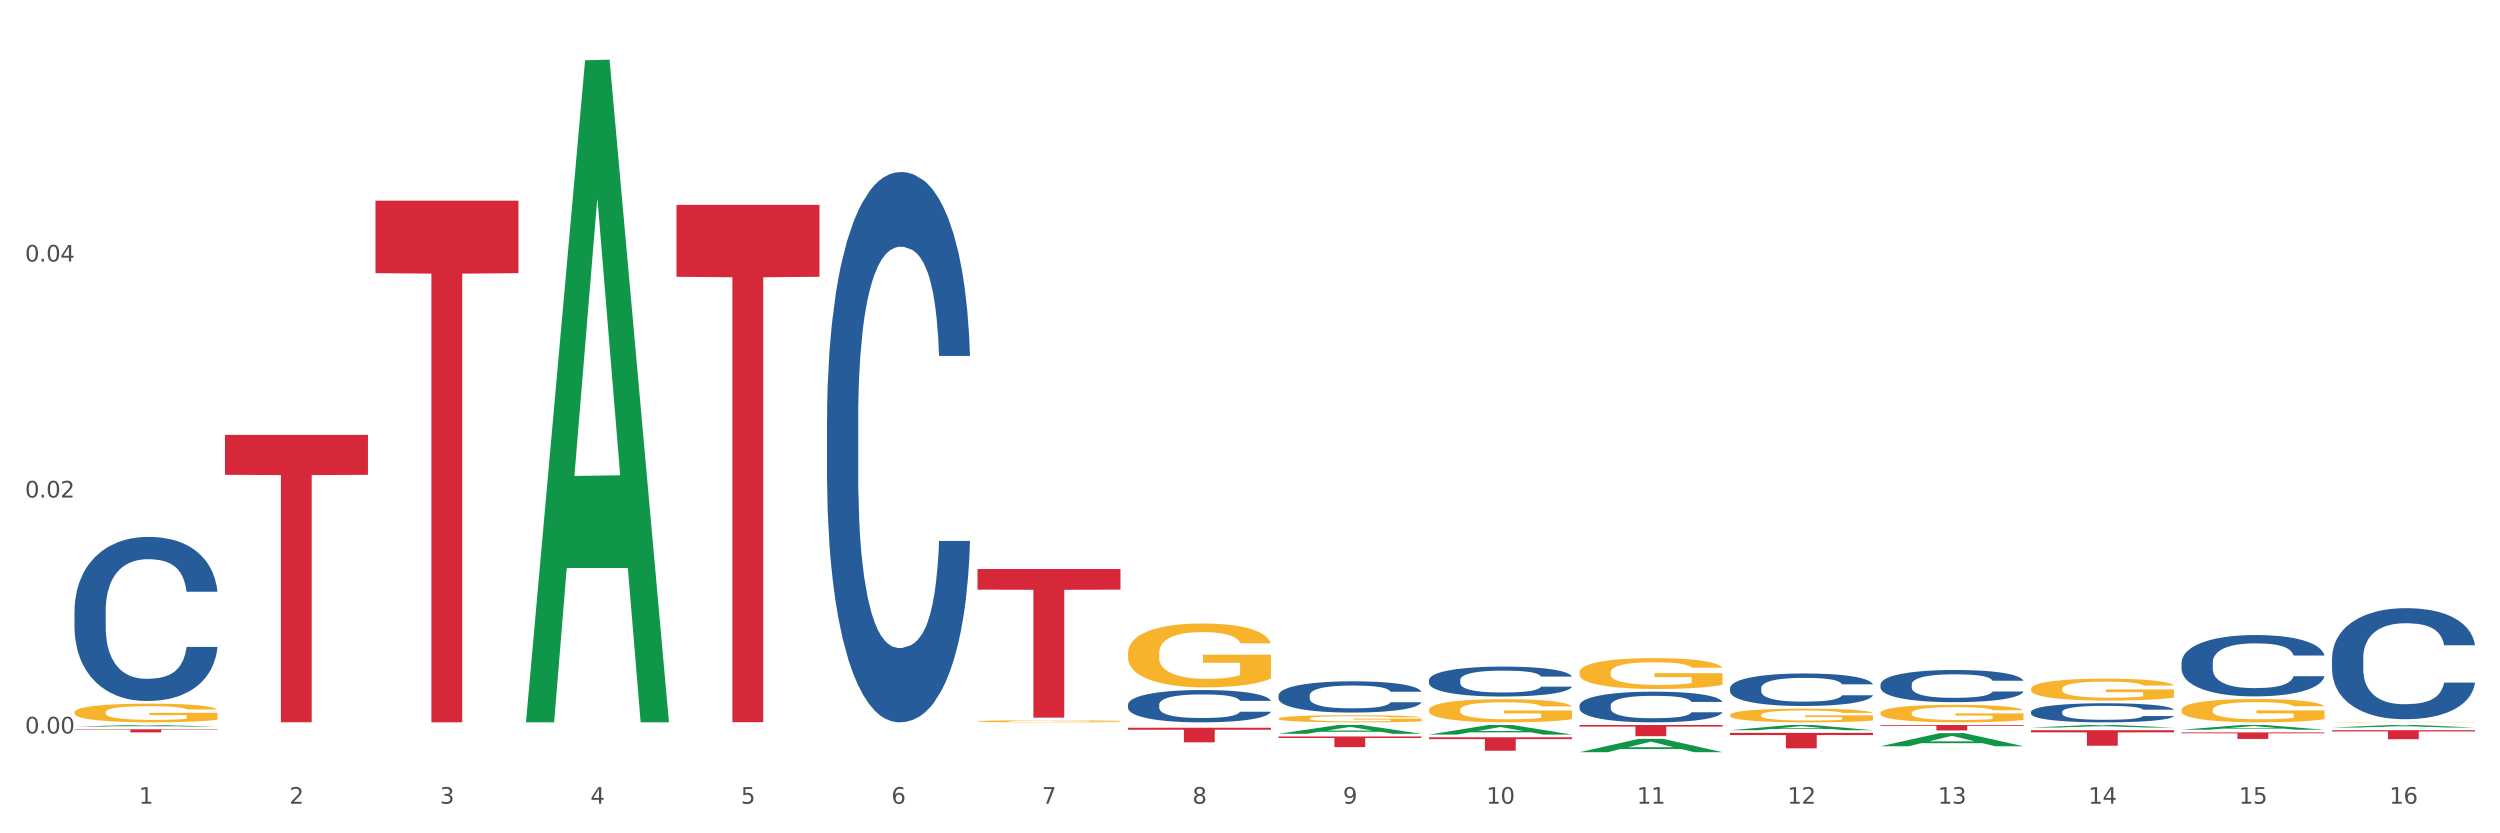 <?xml version="1.0" encoding="utf-8" standalone="no"?>
<!DOCTYPE svg PUBLIC "-//W3C//DTD SVG 1.1//EN"
  "http://www.w3.org/Graphics/SVG/1.1/DTD/svg11.dtd">
<svg xmlns:xlink="http://www.w3.org/1999/xlink" width="1080pt" height="360pt" viewBox="0 0 1080 360" xmlns="http://www.w3.org/2000/svg" version="1.1">
 <rect x="0" y="0" width="1080" height="360" fill="#333333" stroke="none"/>
 <defs>
  <style type="text/css">*{stroke-linejoin: round; stroke-linecap: butt}</style>
 </defs>
 <g id="figure_1">
  <g id="patch_1">
   <path d="M 0 360 
L 1080 360 
L 1080 0 
L 0 0 
z
" style="fill: #ffffff; stroke: #ffffff; stroke-linejoin: miter"/>
  </g>
  <g id="axes_1">
   <g id="matplotlib.axis_1">
    <g id="xtick_1">
     <g id="text_1">
      <!-- 1 -->
      <g style="fill: #4d4d4d" transform="translate(60.004 347.204) scale(0.096 -0.096)">
       <defs>
        <path id="DejaVuSans-31" d="M 794 531 
L 1825 531 
L 1825 4091 
L 703 3866 
L 703 4441 
L 1819 4666 
L 2450 4666 
L 2450 531 
L 3481 531 
L 3481 0 
L 794 0 
L 794 531 
z
" transform="scale(0.016)"/>
       </defs>
       <use xlink:href="#DejaVuSans-31"/>
      </g>
     </g>
    </g>
    <g id="xtick_2">
     <g id="text_2">
      <!-- 2 -->
      <g style="fill: #4d4d4d" transform="translate(125.021 347.204) scale(0.096 -0.096)">
       <defs>
        <path id="DejaVuSans-32" d="M 1228 531 
L 3431 531 
L 3431 0 
L 469 0 
L 469 531 
Q 828 903 1448 1529 
Q 2069 2156 2228 2338 
Q 2531 2678 2651 2914 
Q 2772 3150 2772 3378 
Q 2772 3750 2511 3984 
Q 2250 4219 1831 4219 
Q 1534 4219 1204 4116 
Q 875 4013 500 3803 
L 500 4441 
Q 881 4594 1212 4672 
Q 1544 4750 1819 4750 
Q 2544 4750 2975 4387 
Q 3406 4025 3406 3419 
Q 3406 3131 3298 2873 
Q 3191 2616 2906 2266 
Q 2828 2175 2409 1742 
Q 1991 1309 1228 531 
z
" transform="scale(0.016)"/>
       </defs>
       <use xlink:href="#DejaVuSans-32"/>
      </g>
     </g>
    </g>
    <g id="xtick_3">
     <g id="text_3">
      <!-- 3 -->
      <g style="fill: #4d4d4d" transform="translate(190.039 347.204) scale(0.096 -0.096)">
       <defs>
        <path id="DejaVuSans-33" d="M 2597 2516 
Q 3050 2419 3304 2112 
Q 3559 1806 3559 1356 
Q 3559 666 3084 287 
Q 2609 -91 1734 -91 
Q 1441 -91 1130 -33 
Q 819 25 488 141 
L 488 750 
Q 750 597 1062 519 
Q 1375 441 1716 441 
Q 2309 441 2620 675 
Q 2931 909 2931 1356 
Q 2931 1769 2642 2001 
Q 2353 2234 1838 2234 
L 1294 2234 
L 1294 2753 
L 1863 2753 
Q 2328 2753 2575 2939 
Q 2822 3125 2822 3475 
Q 2822 3834 2567 4026 
Q 2313 4219 1838 4219 
Q 1578 4219 1281 4162 
Q 984 4106 628 3988 
L 628 4550 
Q 988 4650 1302 4700 
Q 1616 4750 1894 4750 
Q 2613 4750 3031 4423 
Q 3450 4097 3450 3541 
Q 3450 3153 3228 2886 
Q 3006 2619 2597 2516 
z
" transform="scale(0.016)"/>
       </defs>
       <use xlink:href="#DejaVuSans-33"/>
      </g>
     </g>
    </g>
    <g id="xtick_4">
     <g id="text_4">
      <!-- 4 -->
      <g style="fill: #4d4d4d" transform="translate(255.056 347.204) scale(0.096 -0.096)">
       <defs>
        <path id="DejaVuSans-34" d="M 2419 4116 
L 825 1625 
L 2419 1625 
L 2419 4116 
z
M 2253 4666 
L 3047 4666 
L 3047 1625 
L 3713 1625 
L 3713 1100 
L 3047 1100 
L 3047 0 
L 2419 0 
L 2419 1100 
L 313 1100 
L 313 1709 
L 2253 4666 
z
" transform="scale(0.016)"/>
       </defs>
       <use xlink:href="#DejaVuSans-34"/>
      </g>
     </g>
    </g>
    <g id="xtick_5">
     <g id="text_5">
      <!-- 5 -->
      <g style="fill: #4d4d4d" transform="translate(320.073 347.204) scale(0.096 -0.096)">
       <defs>
        <path id="DejaVuSans-35" d="M 691 4666 
L 3169 4666 
L 3169 4134 
L 1269 4134 
L 1269 2991 
Q 1406 3038 1543 3061 
Q 1681 3084 1819 3084 
Q 2600 3084 3056 2656 
Q 3513 2228 3513 1497 
Q 3513 744 3044 326 
Q 2575 -91 1722 -91 
Q 1428 -91 1123 -41 
Q 819 9 494 109 
L 494 744 
Q 775 591 1075 516 
Q 1375 441 1709 441 
Q 2250 441 2565 725 
Q 2881 1009 2881 1497 
Q 2881 1984 2565 2268 
Q 2250 2553 1709 2553 
Q 1456 2553 1204 2497 
Q 953 2441 691 2322 
L 691 4666 
z
" transform="scale(0.016)"/>
       </defs>
       <use xlink:href="#DejaVuSans-35"/>
      </g>
     </g>
    </g>
    <g id="xtick_6">
     <g id="text_6">
      <!-- 6 -->
      <g style="fill: #4d4d4d" transform="translate(385.09 347.204) scale(0.096 -0.096)">
       <defs>
        <path id="DejaVuSans-36" d="M 2113 2584 
Q 1688 2584 1439 2293 
Q 1191 2003 1191 1497 
Q 1191 994 1439 701 
Q 1688 409 2113 409 
Q 2538 409 2786 701 
Q 3034 994 3034 1497 
Q 3034 2003 2786 2293 
Q 2538 2584 2113 2584 
z
M 3366 4563 
L 3366 3988 
Q 3128 4100 2886 4159 
Q 2644 4219 2406 4219 
Q 1781 4219 1451 3797 
Q 1122 3375 1075 2522 
Q 1259 2794 1537 2939 
Q 1816 3084 2150 3084 
Q 2853 3084 3261 2657 
Q 3669 2231 3669 1497 
Q 3669 778 3244 343 
Q 2819 -91 2113 -91 
Q 1303 -91 875 529 
Q 447 1150 447 2328 
Q 447 3434 972 4092 
Q 1497 4750 2381 4750 
Q 2619 4750 2861 4703 
Q 3103 4656 3366 4563 
z
" transform="scale(0.016)"/>
       </defs>
       <use xlink:href="#DejaVuSans-36"/>
      </g>
     </g>
    </g>
    <g id="xtick_7">
     <g id="text_7">
      <!-- 7 -->
      <g style="fill: #4d4d4d" transform="translate(450.108 347.204) scale(0.096 -0.096)">
       <defs>
        <path id="DejaVuSans-37" d="M 525 4666 
L 3525 4666 
L 3525 4397 
L 1831 0 
L 1172 0 
L 2766 4134 
L 525 4134 
L 525 4666 
z
" transform="scale(0.016)"/>
       </defs>
       <use xlink:href="#DejaVuSans-37"/>
      </g>
     </g>
    </g>
    <g id="xtick_8">
     <g id="text_8">
      <!-- 8 -->
      <g style="fill: #4d4d4d" transform="translate(515.125 347.204) scale(0.096 -0.096)">
       <defs>
        <path id="DejaVuSans-38" d="M 2034 2216 
Q 1584 2216 1326 1975 
Q 1069 1734 1069 1313 
Q 1069 891 1326 650 
Q 1584 409 2034 409 
Q 2484 409 2743 651 
Q 3003 894 3003 1313 
Q 3003 1734 2745 1975 
Q 2488 2216 2034 2216 
z
M 1403 2484 
Q 997 2584 770 2862 
Q 544 3141 544 3541 
Q 544 4100 942 4425 
Q 1341 4750 2034 4750 
Q 2731 4750 3128 4425 
Q 3525 4100 3525 3541 
Q 3525 3141 3298 2862 
Q 3072 2584 2669 2484 
Q 3125 2378 3379 2068 
Q 3634 1759 3634 1313 
Q 3634 634 3220 271 
Q 2806 -91 2034 -91 
Q 1263 -91 848 271 
Q 434 634 434 1313 
Q 434 1759 690 2068 
Q 947 2378 1403 2484 
z
M 1172 3481 
Q 1172 3119 1398 2916 
Q 1625 2713 2034 2713 
Q 2441 2713 2670 2916 
Q 2900 3119 2900 3481 
Q 2900 3844 2670 4047 
Q 2441 4250 2034 4250 
Q 1625 4250 1398 4047 
Q 1172 3844 1172 3481 
z
" transform="scale(0.016)"/>
       </defs>
       <use xlink:href="#DejaVuSans-38"/>
      </g>
     </g>
    </g>
    <g id="xtick_9">
     <g id="text_9">
      <!-- 9 -->
      <g style="fill: #4d4d4d" transform="translate(580.142 347.204) scale(0.096 -0.096)">
       <defs>
        <path id="DejaVuSans-39" d="M 703 97 
L 703 672 
Q 941 559 1184 500 
Q 1428 441 1663 441 
Q 2288 441 2617 861 
Q 2947 1281 2994 2138 
Q 2813 1869 2534 1725 
Q 2256 1581 1919 1581 
Q 1219 1581 811 2004 
Q 403 2428 403 3163 
Q 403 3881 828 4315 
Q 1253 4750 1959 4750 
Q 2769 4750 3195 4129 
Q 3622 3509 3622 2328 
Q 3622 1225 3098 567 
Q 2575 -91 1691 -91 
Q 1453 -91 1209 -44 
Q 966 3 703 97 
z
M 1959 2075 
Q 2384 2075 2632 2365 
Q 2881 2656 2881 3163 
Q 2881 3666 2632 3958 
Q 2384 4250 1959 4250 
Q 1534 4250 1286 3958 
Q 1038 3666 1038 3163 
Q 1038 2656 1286 2365 
Q 1534 2075 1959 2075 
z
" transform="scale(0.016)"/>
       </defs>
       <use xlink:href="#DejaVuSans-39"/>
      </g>
     </g>
    </g>
    <g id="xtick_10">
     <g id="text_10">
      <!-- 10 -->
      <g style="fill: #4d4d4d" transform="translate(642.105 347.204) scale(0.096 -0.096)">
       <defs>
        <path id="DejaVuSans-30" d="M 2034 4250 
Q 1547 4250 1301 3770 
Q 1056 3291 1056 2328 
Q 1056 1369 1301 889 
Q 1547 409 2034 409 
Q 2525 409 2770 889 
Q 3016 1369 3016 2328 
Q 3016 3291 2770 3770 
Q 2525 4250 2034 4250 
z
M 2034 4750 
Q 2819 4750 3233 4129 
Q 3647 3509 3647 2328 
Q 3647 1150 3233 529 
Q 2819 -91 2034 -91 
Q 1250 -91 836 529 
Q 422 1150 422 2328 
Q 422 3509 836 4129 
Q 1250 4750 2034 4750 
z
" transform="scale(0.016)"/>
       </defs>
       <use xlink:href="#DejaVuSans-31"/>
       <use xlink:href="#DejaVuSans-30" transform="translate(63.623 0)"/>
      </g>
     </g>
    </g>
    <g id="xtick_11">
     <g id="text_11">
      <!-- 11 -->
      <g style="fill: #4d4d4d" transform="translate(707.123 347.204) scale(0.096 -0.096)">
       <use xlink:href="#DejaVuSans-31"/>
       <use xlink:href="#DejaVuSans-31" transform="translate(63.623 0)"/>
      </g>
     </g>
    </g>
    <g id="xtick_12">
     <g id="text_12">
      <!-- 12 -->
      <g style="fill: #4d4d4d" transform="translate(772.14 347.204) scale(0.096 -0.096)">
       <use xlink:href="#DejaVuSans-31"/>
       <use xlink:href="#DejaVuSans-32" transform="translate(63.623 0)"/>
      </g>
     </g>
    </g>
    <g id="xtick_13">
     <g id="text_13">
      <!-- 13 -->
      <g style="fill: #4d4d4d" transform="translate(837.157 347.204) scale(0.096 -0.096)">
       <use xlink:href="#DejaVuSans-31"/>
       <use xlink:href="#DejaVuSans-33" transform="translate(63.623 0)"/>
      </g>
     </g>
    </g>
    <g id="xtick_14">
     <g id="text_14">
      <!-- 14 -->
      <g style="fill: #4d4d4d" transform="translate(902.174 347.204) scale(0.096 -0.096)">
       <use xlink:href="#DejaVuSans-31"/>
       <use xlink:href="#DejaVuSans-34" transform="translate(63.623 0)"/>
      </g>
     </g>
    </g>
    <g id="xtick_15">
     <g id="text_15">
      <!-- 15 -->
      <g style="fill: #4d4d4d" transform="translate(967.192 347.204) scale(0.096 -0.096)">
       <use xlink:href="#DejaVuSans-31"/>
       <use xlink:href="#DejaVuSans-35" transform="translate(63.623 0)"/>
      </g>
     </g>
    </g>
    <g id="xtick_16">
     <g id="text_16">
      <!-- 16 -->
      <g style="fill: #4d4d4d" transform="translate(1032.209 347.204) scale(0.096 -0.096)">
       <use xlink:href="#DejaVuSans-31"/>
       <use xlink:href="#DejaVuSans-36" transform="translate(63.623 0)"/>
      </g>
     </g>
    </g>
    <g id="xtick_17"/>
    <g id="xtick_18"/>
    <g id="xtick_19"/>
    <g id="xtick_20"/>
    <g id="xtick_21"/>
    <g id="xtick_22"/>
    <g id="xtick_23"/>
    <g id="xtick_24"/>
    <g id="xtick_25"/>
    <g id="xtick_26"/>
    <g id="xtick_27"/>
    <g id="xtick_28"/>
    <g id="xtick_29"/>
    <g id="xtick_30"/>
    <g id="xtick_31"/>
   </g>
   <g id="matplotlib.axis_2">
    <g id="ytick_1">
     <g id="text_17">
      <!-- 0.00 -->
      <g style="fill: #4d4d4d" transform="translate(10.8 316.855) scale(0.096 -0.096)">
       <defs>
        <path id="DejaVuSans-2e" d="M 684 794 
L 1344 794 
L 1344 0 
L 684 0 
L 684 794 
z
" transform="scale(0.016)"/>
       </defs>
       <use xlink:href="#DejaVuSans-30"/>
       <use xlink:href="#DejaVuSans-2e" transform="translate(63.623 0)"/>
       <use xlink:href="#DejaVuSans-30" transform="translate(95.41 0)"/>
       <use xlink:href="#DejaVuSans-30" transform="translate(159.033 0)"/>
      </g>
     </g>
    </g>
    <g id="ytick_2">
     <g id="text_18">
      <!-- 0.02 -->
      <g style="fill: #4d4d4d" transform="translate(10.8 214.924) scale(0.096 -0.096)">
       <use xlink:href="#DejaVuSans-30"/>
       <use xlink:href="#DejaVuSans-2e" transform="translate(63.623 0)"/>
       <use xlink:href="#DejaVuSans-30" transform="translate(95.41 0)"/>
       <use xlink:href="#DejaVuSans-32" transform="translate(159.033 0)"/>
      </g>
     </g>
    </g>
    <g id="ytick_3">
     <g id="text_19">
      <!-- 0.04 -->
      <g style="fill: #4d4d4d" transform="translate(10.8 112.994) scale(0.096 -0.096)">
       <use xlink:href="#DejaVuSans-30"/>
       <use xlink:href="#DejaVuSans-2e" transform="translate(63.623 0)"/>
       <use xlink:href="#DejaVuSans-30" transform="translate(95.41 0)"/>
       <use xlink:href="#DejaVuSans-34" transform="translate(159.033 0)"/>
      </g>
     </g>
    </g>
    <g id="ytick_4"/>
    <g id="ytick_5"/>
    <g id="ytick_6"/>
   </g>
   <g id="PolyCollection_1">
    <path d="M 32.175 313.904 
L 32.239 313.903 
L 57.709 313.208 
L 68.28 313.208 
L 93.941 313.905 
L 81.715 313.905 
L 76.176 313.743 
L 49.877 313.743 
L 49.686 313.745 
L 44.337 313.905 
L 32.175 313.905 
L 32.175 313.904 
L 53.188 313.646 
L 72.864 313.645 
L 63.122 313.356 
L 62.995 313.355 
L 62.867 313.357 
L 53.125 313.645 
L 53.188 313.646 
L 32.175 313.904 
z
" clip-path="url(#p41ad4d4f2a)" style="fill: #109648"/>
    <path d="M 747.365 316.61 
L 809.131 316.61 
L 809.131 317.537 
L 784.834 317.543 
L 784.834 323.28 
L 771.515 323.28 
L 771.515 317.543 
L 747.365 317.537 
L 747.365 316.616 
L 747.365 316.61 
z
" clip-path="url(#p41ad4d4f2a)" style="fill: #d62839"/>
    <path d="M 812.382 313.208 
L 874.148 313.208 
L 874.148 313.533 
L 849.852 313.535 
L 849.852 315.549 
L 836.532 315.549 
L 836.532 313.535 
L 812.382 313.533 
L 812.382 313.21 
L 812.382 313.208 
z
" clip-path="url(#p41ad4d4f2a)" style="fill: #d62839"/>
    <path d="M 877.399 315.445 
L 939.166 315.445 
L 939.166 316.379 
L 914.869 316.385 
L 914.869 322.165 
L 901.549 322.165 
L 901.549 316.385 
L 877.399 316.379 
L 877.399 315.451 
L 877.399 315.445 
z
" clip-path="url(#p41ad4d4f2a)" style="fill: #d62839"/>
    <path d="M 942.416 316.391 
L 1004.183 316.391 
L 1004.183 316.785 
L 979.886 316.788 
L 979.886 319.226 
L 966.567 319.226 
L 966.567 316.788 
L 942.416 316.785 
L 942.416 316.394 
L 942.416 316.391 
z
" clip-path="url(#p41ad4d4f2a)" style="fill: #d62839"/>
    <path d="M 1007.434 315.439 
L 1069.2 315.439 
L 1069.2 315.981 
L 1044.903 315.985 
L 1044.903 319.342 
L 1031.584 319.342 
L 1031.584 315.985 
L 1007.434 315.981 
L 1007.434 315.442 
L 1007.434 315.439 
z
" clip-path="url(#p41ad4d4f2a)" style="fill: #d62839"/>
    <path d="M 1007.434 284.284 
L 1007.507 284.24 
L 1007.507 283.014 
L 1007.726 281.349 
L 1008.529 278.282 
L 1009.551 275.96 
L 1011.303 273.243 
L 1012.252 272.104 
L 1013.493 270.834 
L 1016.049 268.774 
L 1018.969 267.022 
L 1021.013 266.058 
L 1022.547 265.444 
L 1025.978 264.349 
L 1027.949 263.867 
L 1029.994 263.473 
L 1031.746 263.21 
L 1034.666 262.903 
L 1037.003 262.772 
L 1039.704 262.728 
L 1041.967 262.772 
L 1044.961 262.947 
L 1049.341 263.473 
L 1051.021 263.78 
L 1053.284 264.305 
L 1055.62 265.006 
L 1057.518 265.707 
L 1059.709 266.715 
L 1061.972 268.029 
L 1064.162 269.694 
L 1065.696 271.228 
L 1066.937 272.849 
L 1068.032 274.821 
L 1068.835 276.967 
L 1069.2 278.764 
L 1055.839 278.764 
L 1055.474 277.143 
L 1054.744 275.39 
L 1054.014 274.207 
L 1053.211 273.243 
L 1051.97 272.148 
L 1050.875 271.447 
L 1049.049 270.614 
L 1047.37 270.089 
L 1045.983 269.782 
L 1044.304 269.519 
L 1040.726 269.256 
L 1038.171 269.256 
L 1036.565 269.344 
L 1034.593 269.563 
L 1032.914 269.87 
L 1030.943 270.395 
L 1029.41 270.965 
L 1027.876 271.71 
L 1027 272.236 
L 1025.686 273.199 
L 1024.81 273.988 
L 1023.642 275.346 
L 1022.985 276.31 
L 1021.817 278.808 
L 1021.306 280.648 
L 1021.086 281.918 
L 1020.94 283.32 
L 1020.94 290.155 
L 1021.379 293.222 
L 1021.744 294.536 
L 1022.328 296.026 
L 1023.423 297.954 
L 1025.029 299.838 
L 1026.708 301.196 
L 1028.095 302.029 
L 1029.41 302.642 
L 1030.724 303.124 
L 1032.33 303.562 
L 1033.644 303.825 
L 1035.615 304.088 
L 1037.952 304.219 
L 1039.777 304.219 
L 1043.501 304 
L 1045.18 303.781 
L 1046.786 303.474 
L 1048.538 302.992 
L 1049.925 302.467 
L 1050.728 302.072 
L 1052.043 301.24 
L 1053.065 300.364 
L 1053.941 299.356 
L 1054.525 298.48 
L 1055.182 297.165 
L 1055.693 295.676 
L 1055.839 294.887 
L 1069.2 294.887 
L 1068.908 296.464 
L 1068.397 297.998 
L 1067.375 300.057 
L 1066.572 301.24 
L 1065.33 302.686 
L 1064.016 303.913 
L 1062.191 305.271 
L 1060.512 306.278 
L 1058.76 307.155 
L 1056.861 307.943 
L 1053.43 309.039 
L 1052.189 309.345 
L 1049.56 309.871 
L 1047.516 310.178 
L 1044.523 310.485 
L 1041.456 310.66 
L 1038.244 310.704 
L 1035.396 310.616 
L 1032.257 310.353 
L 1030.286 310.09 
L 1028.095 309.696 
L 1025.54 309.083 
L 1023.131 308.338 
L 1020.867 307.461 
L 1018.75 306.454 
L 1016.779 305.315 
L 1014.224 303.431 
L 1012.325 301.59 
L 1010.938 299.882 
L 1009.989 298.436 
L 1009.04 296.596 
L 1008.529 295.325 
L 1007.726 292.258 
L 1007.434 289.41 
L 1007.434 284.284 
z
" clip-path="url(#p41ad4d4f2a)" style="fill: #255c99"/>
    <path d="M 682.347 313.208 
L 744.114 313.208 
L 744.114 313.878 
L 719.817 313.883 
L 719.817 318.032 
L 706.498 318.032 
L 706.498 313.883 
L 682.347 313.878 
L 682.347 313.212 
L 682.347 313.208 
z
" clip-path="url(#p41ad4d4f2a)" style="fill: #d62839"/>
    <path d="M 942.416 286.248 
L 942.489 286.223 
L 942.489 285.546 
L 942.708 284.626 
L 943.512 282.932 
L 944.534 281.649 
L 946.286 280.149 
L 947.235 279.519 
L 948.476 278.817 
L 951.032 277.68 
L 953.952 276.712 
L 955.996 276.179 
L 957.529 275.84 
L 960.961 275.235 
L 962.932 274.969 
L 964.976 274.751 
L 966.729 274.606 
L 969.649 274.437 
L 971.985 274.364 
L 974.687 274.34 
L 976.95 274.364 
L 979.943 274.461 
L 984.324 274.751 
L 986.003 274.921 
L 988.267 275.211 
L 990.603 275.598 
L 992.501 275.986 
L 994.691 276.542 
L 996.955 277.268 
L 999.145 278.188 
L 1000.678 279.035 
L 1001.919 279.931 
L 1003.015 281.02 
L 1003.818 282.206 
L 1004.183 283.198 
L 990.822 283.198 
L 990.457 282.303 
L 989.727 281.334 
L 988.997 280.681 
L 988.194 280.149 
L 986.952 279.543 
L 985.857 279.156 
L 984.032 278.696 
L 982.353 278.406 
L 980.966 278.236 
L 979.286 278.091 
L 975.709 277.946 
L 973.154 277.946 
L 971.547 277.994 
L 969.576 278.115 
L 967.897 278.285 
L 965.926 278.575 
L 964.392 278.89 
L 962.859 279.301 
L 961.983 279.592 
L 960.669 280.124 
L 959.793 280.56 
L 958.625 281.31 
L 957.967 281.843 
L 956.799 283.222 
L 956.288 284.239 
L 956.069 284.941 
L 955.923 285.715 
L 955.923 289.491 
L 956.361 291.185 
L 956.726 291.911 
L 957.31 292.734 
L 958.406 293.799 
L 960.012 294.84 
L 961.691 295.59 
L 963.078 296.05 
L 964.392 296.389 
L 965.707 296.655 
L 967.313 296.897 
L 968.627 297.042 
L 970.598 297.187 
L 972.935 297.26 
L 974.76 297.26 
L 978.483 297.139 
L 980.163 297.018 
L 981.769 296.849 
L 983.521 296.582 
L 984.908 296.292 
L 985.711 296.074 
L 987.025 295.614 
L 988.048 295.13 
L 988.924 294.573 
L 989.508 294.089 
L 990.165 293.363 
L 990.676 292.54 
L 990.822 292.105 
L 1004.183 292.105 
L 1003.891 292.976 
L 1003.38 293.823 
L 1002.358 294.961 
L 1001.554 295.614 
L 1000.313 296.413 
L 998.999 297.091 
L 997.174 297.841 
L 995.495 298.398 
L 993.742 298.882 
L 991.844 299.317 
L 988.413 299.922 
L 987.171 300.092 
L 984.543 300.382 
L 982.499 300.552 
L 979.505 300.721 
L 976.439 300.818 
L 973.227 300.842 
L 970.379 300.794 
L 967.24 300.648 
L 965.268 300.503 
L 963.078 300.285 
L 960.523 299.947 
L 958.114 299.535 
L 955.85 299.051 
L 953.733 298.494 
L 951.762 297.865 
L 949.206 296.824 
L 947.308 295.808 
L 945.921 294.864 
L 944.972 294.065 
L 944.023 293.049 
L 943.512 292.347 
L 942.708 290.653 
L 942.416 289.079 
L 942.416 286.248 
z
" clip-path="url(#p41ad4d4f2a)" style="fill: #255c99"/>
    <path d="M 812.382 295.677 
L 812.455 295.665 
L 812.455 295.309 
L 812.674 294.827 
L 813.477 293.938 
L 814.499 293.265 
L 816.251 292.478 
L 817.201 292.148 
L 818.442 291.78 
L 820.997 291.183 
L 823.917 290.675 
L 825.962 290.396 
L 827.495 290.218 
L 830.926 289.901 
L 832.898 289.761 
L 834.942 289.647 
L 836.694 289.571 
L 839.615 289.482 
L 841.951 289.444 
L 844.652 289.431 
L 846.916 289.444 
L 849.909 289.495 
L 854.29 289.647 
L 855.969 289.736 
L 858.232 289.888 
L 860.568 290.091 
L 862.467 290.294 
L 864.657 290.586 
L 866.92 290.967 
L 869.111 291.45 
L 870.644 291.894 
L 871.885 292.364 
L 872.98 292.935 
L 873.783 293.557 
L 874.148 294.078 
L 860.787 294.078 
L 860.422 293.608 
L 859.692 293.1 
L 858.962 292.757 
L 858.159 292.478 
L 856.918 292.161 
L 855.823 291.958 
L 853.998 291.716 
L 852.318 291.564 
L 850.931 291.475 
L 849.252 291.399 
L 845.674 291.323 
L 843.119 291.323 
L 841.513 291.348 
L 839.542 291.412 
L 837.862 291.501 
L 835.891 291.653 
L 834.358 291.818 
L 832.825 292.034 
L 831.949 292.186 
L 830.634 292.465 
L 829.758 292.694 
L 828.59 293.087 
L 827.933 293.367 
L 826.765 294.09 
L 826.254 294.624 
L 826.035 294.992 
L 825.889 295.398 
L 825.889 297.379 
L 826.327 298.267 
L 826.692 298.648 
L 827.276 299.08 
L 828.371 299.639 
L 829.977 300.184 
L 831.657 300.578 
L 833.044 300.819 
L 834.358 300.997 
L 835.672 301.137 
L 837.278 301.264 
L 838.592 301.34 
L 840.564 301.416 
L 842.9 301.454 
L 844.725 301.454 
L 848.449 301.391 
L 850.128 301.327 
L 851.734 301.238 
L 853.486 301.099 
L 854.874 300.946 
L 855.677 300.832 
L 856.991 300.591 
L 858.013 300.337 
L 858.889 300.045 
L 859.473 299.791 
L 860.13 299.41 
L 860.641 298.978 
L 860.787 298.75 
L 874.148 298.75 
L 873.856 299.207 
L 873.345 299.651 
L 872.323 300.248 
L 871.52 300.591 
L 870.279 301.01 
L 868.965 301.365 
L 867.139 301.759 
L 865.46 302.051 
L 863.708 302.305 
L 861.81 302.533 
L 858.378 302.851 
L 857.137 302.939 
L 854.509 303.092 
L 852.464 303.181 
L 849.471 303.269 
L 846.405 303.32 
L 843.192 303.333 
L 840.345 303.308 
L 837.205 303.231 
L 835.234 303.155 
L 833.044 303.041 
L 830.488 302.863 
L 828.079 302.647 
L 825.816 302.393 
L 823.698 302.101 
L 821.727 301.771 
L 819.172 301.225 
L 817.274 300.692 
L 815.886 300.197 
L 814.937 299.778 
L 813.988 299.245 
L 813.477 298.877 
L 812.674 297.988 
L 812.382 297.163 
L 812.382 295.677 
z
" clip-path="url(#p41ad4d4f2a)" style="fill: #255c99"/>
    <path d="M 747.365 297.255 
L 747.438 297.242 
L 747.438 296.883 
L 747.657 296.396 
L 748.46 295.497 
L 749.482 294.817 
L 751.234 294.022 
L 752.183 293.688 
L 753.424 293.316 
L 755.98 292.713 
L 758.9 292.2 
L 760.944 291.917 
L 762.478 291.738 
L 765.909 291.417 
L 767.88 291.276 
L 769.925 291.16 
L 771.677 291.083 
L 774.597 290.993 
L 776.934 290.955 
L 779.635 290.942 
L 781.898 290.955 
L 784.892 291.006 
L 789.272 291.16 
L 790.952 291.25 
L 793.215 291.404 
L 795.551 291.609 
L 797.449 291.815 
L 799.64 292.11 
L 801.903 292.495 
L 804.093 292.982 
L 805.627 293.431 
L 806.868 293.906 
L 807.963 294.484 
L 808.766 295.112 
L 809.131 295.638 
L 795.77 295.638 
L 795.405 295.164 
L 794.675 294.65 
L 793.945 294.304 
L 793.142 294.022 
L 791.901 293.701 
L 790.806 293.496 
L 788.98 293.252 
L 787.301 293.098 
L 785.914 293.008 
L 784.235 292.931 
L 780.657 292.854 
L 778.102 292.854 
L 776.496 292.88 
L 774.524 292.944 
L 772.845 293.034 
L 770.874 293.188 
L 769.341 293.354 
L 767.807 293.573 
L 766.931 293.727 
L 765.617 294.009 
L 764.741 294.24 
L 763.573 294.638 
L 762.916 294.92 
L 761.748 295.651 
L 761.237 296.19 
L 761.018 296.562 
L 760.871 296.973 
L 760.871 298.975 
L 761.31 299.873 
L 761.675 300.258 
L 762.259 300.694 
L 763.354 301.259 
L 764.96 301.811 
L 766.639 302.208 
L 768.026 302.452 
L 769.341 302.632 
L 770.655 302.773 
L 772.261 302.901 
L 773.575 302.978 
L 775.546 303.055 
L 777.883 303.094 
L 779.708 303.094 
L 783.432 303.03 
L 785.111 302.965 
L 786.717 302.876 
L 788.469 302.734 
L 789.856 302.58 
L 790.66 302.465 
L 791.974 302.221 
L 792.996 301.965 
L 793.872 301.669 
L 794.456 301.413 
L 795.113 301.028 
L 795.624 300.592 
L 795.77 300.361 
L 809.131 300.361 
L 808.839 300.823 
L 808.328 301.272 
L 807.306 301.875 
L 806.503 302.221 
L 805.262 302.645 
L 803.947 303.004 
L 802.122 303.402 
L 800.443 303.697 
L 798.691 303.953 
L 796.792 304.184 
L 793.361 304.505 
L 792.12 304.595 
L 789.491 304.749 
L 787.447 304.839 
L 784.454 304.929 
L 781.387 304.98 
L 778.175 304.993 
L 775.327 304.967 
L 772.188 304.89 
L 770.217 304.813 
L 768.026 304.698 
L 765.471 304.518 
L 763.062 304.3 
L 760.798 304.043 
L 758.681 303.748 
L 756.71 303.415 
L 754.155 302.863 
L 752.256 302.324 
L 750.869 301.823 
L 749.92 301.4 
L 748.971 300.861 
L 748.46 300.489 
L 747.657 299.591 
L 747.365 298.757 
L 747.365 297.255 
z
" clip-path="url(#p41ad4d4f2a)" style="fill: #255c99"/>
    <path d="M 682.347 304.758 
L 682.42 304.746 
L 682.42 304.407 
L 682.639 303.947 
L 683.443 303.1 
L 684.465 302.458 
L 686.217 301.708 
L 687.166 301.393 
L 688.407 301.042 
L 690.963 300.473 
L 693.883 299.989 
L 695.927 299.723 
L 697.46 299.553 
L 700.892 299.25 
L 702.863 299.117 
L 704.907 299.008 
L 706.66 298.936 
L 709.58 298.851 
L 711.916 298.815 
L 714.618 298.803 
L 716.881 298.815 
L 719.875 298.863 
L 724.255 299.008 
L 725.934 299.093 
L 728.198 299.238 
L 730.534 299.432 
L 732.432 299.626 
L 734.623 299.904 
L 736.886 300.267 
L 739.076 300.727 
L 740.609 301.151 
L 741.85 301.599 
L 742.946 302.144 
L 743.749 302.737 
L 744.114 303.233 
L 730.753 303.233 
L 730.388 302.785 
L 729.658 302.301 
L 728.928 301.974 
L 728.125 301.708 
L 726.883 301.405 
L 725.788 301.211 
L 723.963 300.981 
L 722.284 300.836 
L 720.897 300.751 
L 719.217 300.679 
L 715.64 300.606 
L 713.085 300.606 
L 711.478 300.63 
L 709.507 300.691 
L 707.828 300.776 
L 705.857 300.921 
L 704.323 301.078 
L 702.79 301.284 
L 701.914 301.429 
L 700.6 301.696 
L 699.724 301.914 
L 698.556 302.289 
L 697.899 302.555 
L 696.73 303.245 
L 696.219 303.754 
L 696 304.105 
L 695.854 304.492 
L 695.854 306.38 
L 696.292 307.228 
L 696.657 307.591 
L 697.241 308.003 
L 698.337 308.535 
L 699.943 309.056 
L 701.622 309.431 
L 703.009 309.661 
L 704.323 309.831 
L 705.638 309.964 
L 707.244 310.085 
L 708.558 310.157 
L 710.529 310.23 
L 712.866 310.266 
L 714.691 310.266 
L 718.414 310.206 
L 720.094 310.145 
L 721.7 310.061 
L 723.452 309.927 
L 724.839 309.782 
L 725.642 309.673 
L 726.956 309.443 
L 727.979 309.201 
L 728.855 308.923 
L 729.439 308.681 
L 730.096 308.317 
L 730.607 307.906 
L 730.753 307.688 
L 744.114 307.688 
L 743.822 308.124 
L 743.311 308.547 
L 742.289 309.116 
L 741.485 309.443 
L 740.244 309.843 
L 738.93 310.182 
L 737.105 310.557 
L 735.426 310.835 
L 733.673 311.077 
L 731.775 311.295 
L 728.344 311.598 
L 727.102 311.683 
L 724.474 311.828 
L 722.43 311.913 
L 719.436 311.997 
L 716.37 312.046 
L 713.158 312.058 
L 710.31 312.034 
L 707.171 311.961 
L 705.2 311.888 
L 703.009 311.779 
L 700.454 311.61 
L 698.045 311.404 
L 695.781 311.162 
L 693.664 310.884 
L 691.693 310.569 
L 689.137 310.048 
L 687.239 309.54 
L 685.852 309.068 
L 684.903 308.668 
L 683.954 308.16 
L 683.443 307.809 
L 682.639 306.962 
L 682.347 306.175 
L 682.347 304.758 
z
" clip-path="url(#p41ad4d4f2a)" style="fill: #255c99"/>
    <path d="M 617.33 293.775 
L 617.403 293.763 
L 617.403 293.432 
L 617.622 292.983 
L 618.425 292.157 
L 619.447 291.531 
L 621.2 290.798 
L 622.149 290.491 
L 623.39 290.148 
L 625.945 289.593 
L 628.866 289.121 
L 630.91 288.861 
L 632.443 288.695 
L 635.875 288.4 
L 637.846 288.27 
L 639.89 288.164 
L 641.642 288.093 
L 644.563 288.01 
L 646.899 287.975 
L 649.601 287.963 
L 651.864 287.975 
L 654.857 288.022 
L 659.238 288.164 
L 660.917 288.247 
L 663.18 288.388 
L 665.517 288.577 
L 667.415 288.766 
L 669.605 289.038 
L 671.869 289.392 
L 674.059 289.841 
L 675.592 290.255 
L 676.833 290.692 
L 677.928 291.223 
L 678.732 291.802 
L 679.097 292.287 
L 665.736 292.287 
L 665.371 291.849 
L 664.641 291.377 
L 663.91 291.058 
L 663.107 290.798 
L 661.866 290.503 
L 660.771 290.314 
L 658.946 290.089 
L 657.267 289.948 
L 655.879 289.865 
L 654.2 289.794 
L 650.623 289.723 
L 648.067 289.723 
L 646.461 289.747 
L 644.49 289.806 
L 642.811 289.889 
L 640.839 290.03 
L 639.306 290.184 
L 637.773 290.385 
L 636.897 290.526 
L 635.583 290.786 
L 634.707 290.999 
L 633.538 291.365 
L 632.881 291.625 
L 631.713 292.298 
L 631.202 292.794 
L 630.983 293.137 
L 630.837 293.515 
L 630.837 295.358 
L 631.275 296.185 
L 631.64 296.539 
L 632.224 296.941 
L 633.319 297.46 
L 634.926 297.968 
L 636.605 298.335 
L 637.992 298.559 
L 639.306 298.724 
L 640.62 298.854 
L 642.227 298.972 
L 643.541 299.043 
L 645.512 299.114 
L 647.848 299.15 
L 649.674 299.15 
L 653.397 299.091 
L 655.076 299.032 
L 656.683 298.949 
L 658.435 298.819 
L 659.822 298.677 
L 660.625 298.571 
L 661.939 298.346 
L 662.961 298.11 
L 663.837 297.838 
L 664.422 297.602 
L 665.079 297.248 
L 665.59 296.846 
L 665.736 296.634 
L 679.097 296.634 
L 678.805 297.059 
L 678.293 297.472 
L 677.271 298.027 
L 676.468 298.346 
L 675.227 298.736 
L 673.913 299.067 
L 672.088 299.433 
L 670.408 299.705 
L 668.656 299.941 
L 666.758 300.154 
L 663.326 300.449 
L 662.085 300.532 
L 659.457 300.674 
L 657.413 300.756 
L 654.419 300.839 
L 651.353 300.886 
L 648.14 300.898 
L 645.293 300.874 
L 642.154 300.803 
L 640.182 300.733 
L 637.992 300.626 
L 635.437 300.461 
L 633.027 300.26 
L 630.764 300.024 
L 628.647 299.752 
L 626.675 299.445 
L 624.12 298.937 
L 622.222 298.441 
L 620.835 297.98 
L 619.886 297.59 
L 618.936 297.094 
L 618.425 296.752 
L 617.622 295.925 
L 617.33 295.157 
L 617.33 293.775 
z
" clip-path="url(#p41ad4d4f2a)" style="fill: #255c99"/>
    <path d="M 32.175 307.714 
L 32.248 307.706 
L 32.248 307.441 
L 32.394 307.212 
L 33.123 306.659 
L 34.217 306.202 
L 35.019 305.958 
L 35.821 305.759 
L 36.769 305.56 
L 37.936 305.354 
L 40.051 305.051 
L 41.363 304.896 
L 42.968 304.734 
L 45.885 304.498 
L 47.999 304.365 
L 50.187 304.255 
L 53.76 304.122 
L 56.094 304.063 
L 58.573 304.019 
L 61.563 303.989 
L 63.824 303.982 
L 68.783 304.004 
L 73.012 304.07 
L 75.054 304.122 
L 77.679 304.211 
L 79.065 304.27 
L 81.326 304.388 
L 83.659 304.542 
L 85.263 304.675 
L 87.67 304.926 
L 89.493 305.177 
L 91.17 305.486 
L 92.045 305.7 
L 92.702 305.899 
L 93.285 306.128 
L 93.868 306.49 
L 80.742 306.49 
L 80.232 306.231 
L 79.43 305.988 
L 78.263 305.752 
L 77.242 305.604 
L 75.492 305.42 
L 73.887 305.302 
L 72.21 305.214 
L 70.168 305.14 
L 68.564 305.103 
L 66.303 305.073 
L 61.855 305.081 
L 58.865 305.14 
L 56.823 305.214 
L 55.511 305.28 
L 54.344 305.354 
L 53.031 305.457 
L 51.5 305.612 
L 50.406 305.752 
L 49.312 305.929 
L 48.437 306.106 
L 47.635 306.313 
L 46.979 306.534 
L 46.468 306.762 
L 46.031 307.043 
L 45.666 307.507 
L 45.666 308.518 
L 45.812 308.746 
L 46.176 309.049 
L 46.614 309.277 
L 47.343 309.55 
L 47.999 309.735 
L 49.239 310 
L 50.625 310.221 
L 51.719 310.362 
L 52.812 310.48 
L 54.708 310.642 
L 56.823 310.775 
L 58.646 310.856 
L 61.126 310.929 
L 62.803 310.959 
L 64.261 310.974 
L 67.835 310.974 
L 70.387 310.952 
L 73.231 310.9 
L 75.419 310.834 
L 77.242 310.752 
L 79.284 310.62 
L 80.596 310.494 
L 80.596 308.953 
L 64.553 308.946 
L 64.553 307.92 
L 93.941 307.92 
L 93.941 310.929 
L 92.702 311.084 
L 91.316 311.224 
L 89.858 311.35 
L 87.67 311.505 
L 85.045 311.652 
L 82.711 311.756 
L 80.232 311.844 
L 77.315 311.925 
L 73.523 311.999 
L 71.189 312.028 
L 68.272 312.051 
L 64.845 312.058 
L 61.855 312.043 
L 58.938 312.006 
L 55.875 311.94 
L 52.885 311.844 
L 50.625 311.748 
L 48.364 311.63 
L 45.958 311.475 
L 44.062 311.328 
L 42.603 311.195 
L 40.999 311.025 
L 39.249 310.804 
L 37.936 310.605 
L 36.769 310.398 
L 35.529 310.133 
L 34.654 309.904 
L 33.779 309.617 
L 33.269 309.403 
L 32.685 309.071 
L 32.248 308.606 
L 32.175 307.714 
z
" clip-path="url(#p41ad4d4f2a)" style="fill: #f7b32b"/>
    <path d="M 487.296 304.37 
L 487.369 304.357 
L 487.369 304 
L 487.588 303.515 
L 488.391 302.623 
L 489.413 301.947 
L 491.165 301.157 
L 492.114 300.825 
L 493.356 300.456 
L 495.911 299.856 
L 498.831 299.346 
L 500.876 299.066 
L 502.409 298.887 
L 505.84 298.569 
L 507.811 298.428 
L 509.856 298.314 
L 511.608 298.237 
L 514.528 298.148 
L 516.865 298.11 
L 519.566 298.097 
L 521.829 298.11 
L 524.823 298.161 
L 529.203 298.314 
L 530.883 298.403 
L 533.146 298.556 
L 535.482 298.76 
L 537.38 298.964 
L 539.571 299.257 
L 541.834 299.64 
L 544.024 300.124 
L 545.558 300.57 
L 546.799 301.042 
L 547.894 301.616 
L 548.697 302.241 
L 549.062 302.763 
L 535.701 302.763 
L 535.336 302.292 
L 534.606 301.782 
L 533.876 301.437 
L 533.073 301.157 
L 531.832 300.838 
L 530.737 300.634 
L 528.911 300.392 
L 527.232 300.239 
L 525.845 300.15 
L 524.166 300.073 
L 520.588 299.997 
L 518.033 299.997 
L 516.427 300.022 
L 514.455 300.086 
L 512.776 300.175 
L 510.805 300.328 
L 509.272 300.494 
L 507.738 300.711 
L 506.862 300.864 
L 505.548 301.144 
L 504.672 301.374 
L 503.504 301.769 
L 502.847 302.049 
L 501.679 302.776 
L 501.168 303.311 
L 500.949 303.681 
L 500.803 304.089 
L 500.803 306.078 
L 501.241 306.971 
L 501.606 307.353 
L 502.19 307.787 
L 503.285 308.348 
L 504.891 308.896 
L 506.57 309.291 
L 507.957 309.533 
L 509.272 309.712 
L 510.586 309.852 
L 512.192 309.98 
L 513.506 310.056 
L 515.478 310.133 
L 517.814 310.171 
L 519.639 310.171 
L 523.363 310.107 
L 525.042 310.043 
L 526.648 309.954 
L 528.4 309.814 
L 529.787 309.661 
L 530.591 309.546 
L 531.905 309.304 
L 532.927 309.049 
L 533.803 308.756 
L 534.387 308.501 
L 535.044 308.118 
L 535.555 307.685 
L 535.701 307.455 
L 549.062 307.455 
L 548.77 307.914 
L 548.259 308.36 
L 547.237 308.96 
L 546.434 309.304 
L 545.193 309.725 
L 543.878 310.082 
L 542.053 310.477 
L 540.374 310.77 
L 538.622 311.025 
L 536.723 311.255 
L 533.292 311.573 
L 532.051 311.663 
L 529.422 311.816 
L 527.378 311.905 
L 524.385 311.994 
L 521.318 312.045 
L 518.106 312.058 
L 515.258 312.032 
L 512.119 311.956 
L 510.148 311.879 
L 507.957 311.765 
L 505.402 311.586 
L 502.993 311.369 
L 500.73 311.114 
L 498.612 310.821 
L 496.641 310.49 
L 494.086 309.941 
L 492.187 309.406 
L 490.8 308.909 
L 489.851 308.488 
L 488.902 307.952 
L 488.391 307.583 
L 487.588 306.69 
L 487.296 305.861 
L 487.296 304.37 
z
" clip-path="url(#p41ad4d4f2a)" style="fill: #255c99"/>
    <path d="M 877.399 307.515 
L 877.472 307.507 
L 877.472 307.296 
L 877.691 307.01 
L 878.494 306.483 
L 879.516 306.083 
L 881.269 305.616 
L 882.218 305.42 
L 883.459 305.202 
L 886.014 304.848 
L 888.935 304.546 
L 890.979 304.381 
L 892.512 304.275 
L 895.944 304.087 
L 897.915 304.004 
L 899.959 303.936 
L 901.711 303.891 
L 904.632 303.838 
L 906.968 303.816 
L 909.67 303.808 
L 911.933 303.816 
L 914.926 303.846 
L 919.307 303.936 
L 920.986 303.989 
L 923.249 304.079 
L 925.586 304.2 
L 927.484 304.32 
L 929.674 304.494 
L 931.938 304.72 
L 934.128 305.006 
L 935.661 305.27 
L 936.902 305.548 
L 937.997 305.887 
L 938.8 306.257 
L 939.166 306.566 
L 925.805 306.566 
L 925.44 306.287 
L 924.71 305.985 
L 923.979 305.782 
L 923.176 305.616 
L 921.935 305.428 
L 920.84 305.307 
L 919.015 305.164 
L 917.336 305.074 
L 915.948 305.021 
L 914.269 304.976 
L 910.692 304.931 
L 908.136 304.931 
L 906.53 304.946 
L 904.559 304.983 
L 902.88 305.036 
L 900.908 305.127 
L 899.375 305.224 
L 897.842 305.353 
L 896.966 305.443 
L 895.652 305.609 
L 894.775 305.744 
L 893.607 305.978 
L 892.95 306.144 
L 891.782 306.573 
L 891.271 306.89 
L 891.052 307.108 
L 890.906 307.349 
L 890.906 308.524 
L 891.344 309.052 
L 891.709 309.278 
L 892.293 309.534 
L 893.388 309.865 
L 894.995 310.189 
L 896.674 310.423 
L 898.061 310.566 
L 899.375 310.672 
L 900.689 310.755 
L 902.296 310.83 
L 903.61 310.875 
L 905.581 310.92 
L 907.917 310.943 
L 909.743 310.943 
L 913.466 310.905 
L 915.145 310.868 
L 916.751 310.815 
L 918.504 310.732 
L 919.891 310.641 
L 920.694 310.574 
L 922.008 310.431 
L 923.03 310.28 
L 923.906 310.107 
L 924.491 309.956 
L 925.148 309.73 
L 925.659 309.474 
L 925.805 309.338 
L 939.166 309.338 
L 938.873 309.609 
L 938.362 309.873 
L 937.34 310.227 
L 936.537 310.431 
L 935.296 310.679 
L 933.982 310.89 
L 932.157 311.124 
L 930.477 311.297 
L 928.725 311.448 
L 926.827 311.583 
L 923.395 311.772 
L 922.154 311.824 
L 919.526 311.915 
L 917.482 311.967 
L 914.488 312.02 
L 911.422 312.05 
L 908.209 312.058 
L 905.362 312.043 
L 902.223 311.998 
L 900.251 311.952 
L 898.061 311.885 
L 895.506 311.779 
L 893.096 311.651 
L 890.833 311.5 
L 888.716 311.327 
L 886.744 311.131 
L 884.189 310.807 
L 882.291 310.491 
L 880.904 310.197 
L 879.954 309.948 
L 879.005 309.632 
L 878.494 309.413 
L 877.691 308.886 
L 877.399 308.396 
L 877.399 307.515 
z
" clip-path="url(#p41ad4d4f2a)" style="fill: #255c99"/>
    <path d="M 617.33 318.493 
L 679.097 318.493 
L 679.097 319.304 
L 654.8 319.309 
L 654.8 324.328 
L 641.481 324.328 
L 641.481 319.309 
L 617.33 319.304 
L 617.33 318.498 
L 617.33 318.493 
z
" clip-path="url(#p41ad4d4f2a)" style="fill: #d62839"/>
    <path d="M 552.313 318.163 
L 614.079 318.163 
L 614.079 318.802 
L 589.783 318.807 
L 589.783 322.762 
L 576.463 322.762 
L 576.463 318.807 
L 552.313 318.802 
L 552.313 318.168 
L 552.313 318.163 
z
" clip-path="url(#p41ad4d4f2a)" style="fill: #d62839"/>
    <path d="M 487.296 314.378 
L 549.062 314.378 
L 549.062 315.253 
L 524.765 315.259 
L 524.765 320.674 
L 511.446 320.674 
L 511.446 315.259 
L 487.296 315.253 
L 487.296 314.384 
L 487.296 314.378 
z
" clip-path="url(#p41ad4d4f2a)" style="fill: #d62839"/>
    <path d="M 422.278 311.583 
L 422.351 311.583 
L 422.351 311.554 
L 422.497 311.529 
L 423.226 311.468 
L 424.32 311.418 
L 425.122 311.392 
L 425.925 311.37 
L 426.873 311.348 
L 428.039 311.325 
L 430.154 311.292 
L 431.467 311.276 
L 433.071 311.258 
L 435.988 311.232 
L 438.103 311.218 
L 440.291 311.205 
L 443.864 311.191 
L 446.197 311.184 
L 448.677 311.18 
L 451.667 311.176 
L 453.927 311.176 
L 458.886 311.178 
L 463.116 311.185 
L 465.158 311.191 
L 467.783 311.201 
L 469.168 311.207 
L 471.429 311.22 
L 473.763 311.237 
L 475.367 311.251 
L 477.773 311.279 
L 479.596 311.306 
L 481.274 311.34 
L 482.149 311.363 
L 482.805 311.385 
L 483.389 311.41 
L 483.972 311.45 
L 470.846 311.45 
L 470.335 311.421 
L 469.533 311.395 
L 468.366 311.369 
L 467.345 311.353 
L 465.595 311.333 
L 463.991 311.32 
L 462.314 311.31 
L 460.272 311.302 
L 458.667 311.298 
L 456.407 311.295 
L 451.958 311.296 
L 448.969 311.302 
L 446.927 311.31 
L 445.614 311.317 
L 444.447 311.325 
L 443.135 311.337 
L 441.603 311.354 
L 440.509 311.369 
L 439.416 311.388 
L 438.54 311.408 
L 437.738 311.43 
L 437.082 311.454 
L 436.571 311.479 
L 436.134 311.51 
L 435.769 311.561 
L 435.769 311.671 
L 435.915 311.696 
L 436.28 311.729 
L 436.717 311.754 
L 437.447 311.784 
L 438.103 311.804 
L 439.343 311.833 
L 440.728 311.857 
L 441.822 311.873 
L 442.916 311.885 
L 444.812 311.903 
L 446.927 311.918 
L 448.75 311.927 
L 451.229 311.935 
L 452.906 311.938 
L 454.365 311.939 
L 457.938 311.939 
L 460.49 311.937 
L 463.334 311.931 
L 465.522 311.924 
L 467.345 311.915 
L 469.387 311.901 
L 470.7 311.887 
L 470.7 311.719 
L 454.657 311.718 
L 454.657 311.606 
L 484.045 311.606 
L 484.045 311.935 
L 482.805 311.952 
L 481.42 311.967 
L 479.961 311.981 
L 477.773 311.997 
L 475.148 312.014 
L 472.815 312.025 
L 470.335 312.035 
L 467.418 312.043 
L 463.626 312.051 
L 461.293 312.055 
L 458.376 312.057 
L 454.948 312.058 
L 451.958 312.056 
L 449.041 312.052 
L 445.979 312.045 
L 442.989 312.035 
L 440.728 312.024 
L 438.468 312.011 
L 436.061 311.994 
L 434.165 311.978 
L 432.707 311.964 
L 431.102 311.945 
L 429.352 311.921 
L 428.039 311.899 
L 426.873 311.877 
L 425.633 311.848 
L 424.758 311.823 
L 423.883 311.791 
L 423.372 311.768 
L 422.789 311.732 
L 422.351 311.681 
L 422.278 311.583 
z
" clip-path="url(#p41ad4d4f2a)" style="fill: #f7b32b"/>
    <path d="M 487.296 282.103 
L 487.369 282.078 
L 487.369 281.171 
L 487.514 280.389 
L 488.244 278.499 
L 489.338 276.937 
L 490.14 276.105 
L 490.942 275.424 
L 491.89 274.744 
L 493.057 274.038 
L 495.171 273.005 
L 496.484 272.476 
L 498.088 271.921 
L 501.005 271.115 
L 503.12 270.661 
L 505.308 270.283 
L 508.881 269.83 
L 511.215 269.628 
L 513.694 269.477 
L 516.684 269.376 
L 518.945 269.351 
L 523.903 269.426 
L 528.133 269.653 
L 530.175 269.83 
L 532.8 270.132 
L 534.186 270.334 
L 536.446 270.737 
L 538.78 271.266 
L 540.384 271.72 
L 542.791 272.577 
L 544.614 273.434 
L 546.291 274.492 
L 547.166 275.223 
L 547.822 275.903 
L 548.406 276.685 
L 548.989 277.919 
L 535.863 277.919 
L 535.352 277.037 
L 534.55 276.206 
L 533.383 275.399 
L 532.363 274.895 
L 530.612 274.265 
L 529.008 273.862 
L 527.331 273.56 
L 525.289 273.308 
L 523.685 273.182 
L 521.424 273.081 
L 516.976 273.106 
L 513.986 273.308 
L 511.944 273.56 
L 510.631 273.786 
L 509.464 274.038 
L 508.152 274.391 
L 506.62 274.92 
L 505.527 275.399 
L 504.433 276.004 
L 503.558 276.609 
L 502.756 277.315 
L 502.099 278.071 
L 501.589 278.852 
L 501.151 279.81 
L 500.787 281.397 
L 500.787 284.85 
L 500.932 285.631 
L 501.297 286.665 
L 501.735 287.446 
L 502.464 288.378 
L 503.12 289.008 
L 504.36 289.916 
L 505.745 290.672 
L 506.839 291.151 
L 507.933 291.554 
L 509.829 292.108 
L 511.944 292.562 
L 513.767 292.839 
L 516.246 293.091 
L 517.924 293.192 
L 519.382 293.242 
L 522.955 293.242 
L 525.508 293.167 
L 528.352 292.99 
L 530.539 292.763 
L 532.363 292.486 
L 534.404 292.033 
L 535.717 291.604 
L 535.717 286.337 
L 519.674 286.312 
L 519.674 282.809 
L 549.062 282.809 
L 549.062 293.091 
L 547.822 293.62 
L 546.437 294.099 
L 544.978 294.528 
L 542.791 295.057 
L 540.165 295.561 
L 537.832 295.914 
L 535.352 296.216 
L 532.435 296.493 
L 528.643 296.745 
L 526.31 296.846 
L 523.393 296.922 
L 519.966 296.947 
L 516.976 296.897 
L 514.059 296.771 
L 510.996 296.544 
L 508.006 296.216 
L 505.745 295.889 
L 503.485 295.485 
L 501.078 294.956 
L 499.182 294.452 
L 497.724 293.998 
L 496.119 293.419 
L 494.369 292.663 
L 493.057 291.982 
L 491.89 291.277 
L 490.65 290.369 
L 489.775 289.588 
L 488.9 288.605 
L 488.39 287.874 
L 487.806 286.74 
L 487.369 285.152 
L 487.296 282.103 
z
" clip-path="url(#p41ad4d4f2a)" style="fill: #f7b32b"/>
    <path d="M 552.313 310.398 
L 552.386 310.395 
L 552.386 310.293 
L 552.532 310.206 
L 553.261 309.995 
L 554.355 309.82 
L 555.157 309.727 
L 555.959 309.651 
L 556.907 309.575 
L 558.074 309.496 
L 560.189 309.38 
L 561.501 309.321 
L 563.106 309.259 
L 566.023 309.169 
L 568.137 309.118 
L 570.325 309.076 
L 573.898 309.025 
L 576.232 309.002 
L 578.711 308.986 
L 581.701 308.974 
L 583.962 308.971 
L 588.921 308.98 
L 593.15 309.005 
L 595.192 309.025 
L 597.817 309.059 
L 599.203 309.081 
L 601.464 309.126 
L 603.797 309.186 
L 605.401 309.236 
L 607.808 309.332 
L 609.631 309.428 
L 611.308 309.546 
L 612.183 309.628 
L 612.84 309.704 
L 613.423 309.792 
L 614.006 309.93 
L 600.88 309.93 
L 600.37 309.831 
L 599.567 309.738 
L 598.401 309.648 
L 597.38 309.592 
L 595.63 309.521 
L 594.025 309.476 
L 592.348 309.442 
L 590.306 309.414 
L 588.702 309.4 
L 586.441 309.389 
L 581.993 309.391 
L 579.003 309.414 
L 576.961 309.442 
L 575.649 309.468 
L 574.482 309.496 
L 573.169 309.535 
L 571.638 309.594 
L 570.544 309.648 
L 569.45 309.716 
L 568.575 309.783 
L 567.773 309.862 
L 567.116 309.947 
L 566.606 310.034 
L 566.168 310.141 
L 565.804 310.319 
L 565.804 310.705 
L 565.95 310.792 
L 566.314 310.908 
L 566.752 310.995 
L 567.481 311.1 
L 568.137 311.17 
L 569.377 311.271 
L 570.763 311.356 
L 571.856 311.41 
L 572.95 311.455 
L 574.846 311.517 
L 576.961 311.567 
L 578.784 311.598 
L 581.264 311.627 
L 582.941 311.638 
L 584.399 311.644 
L 587.973 311.644 
L 590.525 311.635 
L 593.369 311.615 
L 595.557 311.59 
L 597.38 311.559 
L 599.422 311.508 
L 600.734 311.46 
L 600.734 310.871 
L 584.691 310.868 
L 584.691 310.477 
L 614.079 310.477 
L 614.079 311.627 
L 612.84 311.686 
L 611.454 311.739 
L 609.996 311.787 
L 607.808 311.847 
L 605.183 311.903 
L 602.849 311.942 
L 600.37 311.976 
L 597.453 312.007 
L 593.661 312.035 
L 591.327 312.047 
L 588.41 312.055 
L 584.983 312.058 
L 581.993 312.052 
L 579.076 312.038 
L 576.013 312.013 
L 573.023 311.976 
L 570.763 311.94 
L 568.502 311.894 
L 566.096 311.835 
L 564.199 311.779 
L 562.741 311.728 
L 561.137 311.663 
L 559.387 311.579 
L 558.074 311.503 
L 556.907 311.424 
L 555.667 311.322 
L 554.792 311.235 
L 553.917 311.125 
L 553.407 311.043 
L 552.823 310.916 
L 552.386 310.739 
L 552.313 310.398 
z
" clip-path="url(#p41ad4d4f2a)" style="fill: #f7b32b"/>
    <path d="M 617.33 306.673 
L 617.403 306.664 
L 617.403 306.335 
L 617.549 306.052 
L 618.278 305.366 
L 619.372 304.799 
L 620.174 304.498 
L 620.976 304.251 
L 621.924 304.004 
L 623.091 303.748 
L 625.206 303.373 
L 626.519 303.181 
L 628.123 302.98 
L 631.04 302.688 
L 633.155 302.523 
L 635.342 302.386 
L 638.916 302.221 
L 641.249 302.148 
L 643.729 302.093 
L 646.718 302.057 
L 648.979 302.048 
L 653.938 302.075 
L 658.167 302.157 
L 660.209 302.221 
L 662.835 302.331 
L 664.22 302.404 
L 666.481 302.551 
L 668.814 302.743 
L 670.419 302.907 
L 672.825 303.218 
L 674.648 303.529 
L 676.325 303.913 
L 677.201 304.178 
L 677.857 304.425 
L 678.44 304.708 
L 679.024 305.156 
L 665.897 305.156 
L 665.387 304.836 
L 664.585 304.534 
L 663.418 304.242 
L 662.397 304.059 
L 660.647 303.83 
L 659.043 303.684 
L 657.365 303.574 
L 655.323 303.483 
L 653.719 303.437 
L 651.458 303.401 
L 647.01 303.41 
L 644.02 303.483 
L 641.978 303.574 
L 640.666 303.657 
L 639.499 303.748 
L 638.186 303.876 
L 636.655 304.068 
L 635.561 304.242 
L 634.467 304.461 
L 633.592 304.681 
L 632.79 304.937 
L 632.134 305.211 
L 631.623 305.494 
L 631.186 305.842 
L 630.821 306.417 
L 630.821 307.67 
L 630.967 307.953 
L 631.332 308.328 
L 631.769 308.611 
L 632.498 308.95 
L 633.155 309.178 
L 634.394 309.507 
L 635.78 309.782 
L 636.874 309.955 
L 637.968 310.102 
L 639.864 310.303 
L 641.978 310.467 
L 643.801 310.568 
L 646.281 310.659 
L 647.958 310.696 
L 649.417 310.714 
L 652.99 310.714 
L 655.542 310.687 
L 658.386 310.623 
L 660.574 310.54 
L 662.397 310.44 
L 664.439 310.275 
L 665.752 310.12 
L 665.752 308.209 
L 649.708 308.2 
L 649.708 306.929 
L 679.097 306.929 
L 679.097 310.659 
L 677.857 310.851 
L 676.471 311.025 
L 675.013 311.18 
L 672.825 311.372 
L 670.2 311.555 
L 667.866 311.683 
L 665.387 311.793 
L 662.47 311.893 
L 658.678 311.985 
L 656.344 312.021 
L 653.427 312.049 
L 650 312.058 
L 647.01 312.04 
L 644.093 311.994 
L 641.03 311.912 
L 638.041 311.793 
L 635.78 311.674 
L 633.519 311.528 
L 631.113 311.336 
L 629.217 311.153 
L 627.758 310.988 
L 626.154 310.778 
L 624.404 310.504 
L 623.091 310.257 
L 621.924 310.001 
L 620.685 309.672 
L 619.81 309.389 
L 618.934 309.032 
L 618.424 308.767 
L 617.841 308.356 
L 617.403 307.78 
L 617.33 306.673 
z
" clip-path="url(#p41ad4d4f2a)" style="fill: #f7b32b"/>
    <path d="M 682.347 290.478 
L 682.42 290.466 
L 682.42 290.027 
L 682.566 289.649 
L 683.295 288.736 
L 684.389 287.981 
L 685.191 287.579 
L 685.994 287.25 
L 686.942 286.921 
L 688.108 286.58 
L 690.223 286.08 
L 691.536 285.824 
L 693.14 285.556 
L 696.057 285.167 
L 698.172 284.947 
L 700.36 284.765 
L 703.933 284.545 
L 706.266 284.448 
L 708.746 284.375 
L 711.736 284.326 
L 713.996 284.314 
L 718.955 284.35 
L 723.185 284.46 
L 725.227 284.545 
L 727.852 284.691 
L 729.237 284.789 
L 731.498 284.984 
L 733.832 285.24 
L 735.436 285.459 
L 737.842 285.873 
L 739.665 286.287 
L 741.343 286.799 
L 742.218 287.152 
L 742.874 287.481 
L 743.457 287.859 
L 744.041 288.456 
L 730.915 288.456 
L 730.404 288.029 
L 729.602 287.627 
L 728.435 287.237 
L 727.414 286.994 
L 725.664 286.689 
L 724.06 286.494 
L 722.383 286.348 
L 720.341 286.226 
L 718.736 286.165 
L 716.476 286.117 
L 712.027 286.129 
L 709.037 286.226 
L 706.996 286.348 
L 705.683 286.458 
L 704.516 286.58 
L 703.204 286.75 
L 701.672 287.006 
L 700.578 287.237 
L 699.484 287.53 
L 698.609 287.822 
L 697.807 288.163 
L 697.151 288.529 
L 696.64 288.906 
L 696.203 289.369 
L 695.838 290.137 
L 695.838 291.806 
L 695.984 292.183 
L 696.349 292.683 
L 696.786 293.06 
L 697.516 293.511 
L 698.172 293.816 
L 699.412 294.254 
L 700.797 294.62 
L 701.891 294.851 
L 702.985 295.046 
L 704.881 295.314 
L 706.996 295.533 
L 708.819 295.667 
L 711.298 295.789 
L 712.975 295.838 
L 714.434 295.862 
L 718.007 295.862 
L 720.559 295.825 
L 723.403 295.74 
L 725.591 295.631 
L 727.414 295.497 
L 729.456 295.277 
L 730.769 295.07 
L 730.769 292.524 
L 714.726 292.512 
L 714.726 290.819 
L 744.114 290.819 
L 744.114 295.789 
L 742.874 296.045 
L 741.489 296.276 
L 740.03 296.483 
L 737.842 296.739 
L 735.217 296.983 
L 732.884 297.153 
L 730.404 297.299 
L 727.487 297.433 
L 723.695 297.555 
L 721.362 297.604 
L 718.445 297.641 
L 715.017 297.653 
L 712.027 297.628 
L 709.11 297.567 
L 706.048 297.458 
L 703.058 297.299 
L 700.797 297.141 
L 698.536 296.946 
L 696.13 296.69 
L 694.234 296.447 
L 692.776 296.227 
L 691.171 295.947 
L 689.421 295.582 
L 688.108 295.253 
L 686.942 294.912 
L 685.702 294.473 
L 684.827 294.096 
L 683.952 293.621 
L 683.441 293.267 
L 682.858 292.719 
L 682.42 291.952 
L 682.347 290.478 
z
" clip-path="url(#p41ad4d4f2a)" style="fill: #f7b32b"/>
    <path d="M 747.365 308.876 
L 747.438 308.871 
L 747.438 308.676 
L 747.583 308.509 
L 748.313 308.104 
L 749.407 307.769 
L 750.209 307.59 
L 751.011 307.445 
L 751.959 307.299 
L 753.126 307.147 
L 755.24 306.926 
L 756.553 306.812 
L 758.157 306.694 
L 761.074 306.521 
L 763.189 306.424 
L 765.377 306.343 
L 768.95 306.245 
L 771.284 306.202 
L 773.763 306.17 
L 776.753 306.148 
L 779.014 306.143 
L 783.972 306.159 
L 788.202 306.207 
L 790.244 306.245 
L 792.869 306.31 
L 794.255 306.353 
L 796.515 306.44 
L 798.849 306.553 
L 800.453 306.65 
L 802.86 306.834 
L 804.683 307.018 
L 806.36 307.245 
L 807.235 307.401 
L 807.891 307.547 
L 808.475 307.715 
L 809.058 307.979 
L 795.932 307.979 
L 795.421 307.79 
L 794.619 307.612 
L 793.452 307.439 
L 792.432 307.331 
L 790.681 307.196 
L 789.077 307.11 
L 787.4 307.045 
L 785.358 306.991 
L 783.754 306.964 
L 781.493 306.942 
L 777.045 306.948 
L 774.055 306.991 
L 772.013 307.045 
L 770.7 307.093 
L 769.533 307.147 
L 768.221 307.223 
L 766.689 307.336 
L 765.596 307.439 
L 764.502 307.569 
L 763.627 307.698 
L 762.824 307.85 
L 762.168 308.012 
L 761.658 308.179 
L 761.22 308.384 
L 760.856 308.725 
L 760.856 309.465 
L 761.001 309.632 
L 761.366 309.854 
L 761.804 310.021 
L 762.533 310.221 
L 763.189 310.356 
L 764.429 310.551 
L 765.814 310.713 
L 766.908 310.815 
L 768.002 310.902 
L 769.898 311.021 
L 772.013 311.118 
L 773.836 311.177 
L 776.315 311.231 
L 777.993 311.253 
L 779.451 311.264 
L 783.024 311.264 
L 785.577 311.248 
L 788.421 311.21 
L 790.608 311.161 
L 792.432 311.102 
L 794.473 311.005 
L 795.786 310.913 
L 795.786 309.784 
L 779.743 309.778 
L 779.743 309.027 
L 809.131 309.027 
L 809.131 311.231 
L 807.891 311.345 
L 806.506 311.447 
L 805.047 311.539 
L 802.86 311.653 
L 800.234 311.761 
L 797.901 311.836 
L 795.421 311.901 
L 792.504 311.961 
L 788.712 312.015 
L 786.379 312.036 
L 783.462 312.053 
L 780.034 312.058 
L 777.045 312.047 
L 774.128 312.02 
L 771.065 311.971 
L 768.075 311.901 
L 765.814 311.831 
L 763.554 311.745 
L 761.147 311.631 
L 759.251 311.523 
L 757.793 311.426 
L 756.188 311.302 
L 754.438 311.14 
L 753.126 310.994 
L 751.959 310.842 
L 750.719 310.648 
L 749.844 310.48 
L 748.969 310.27 
L 748.459 310.113 
L 747.875 309.87 
L 747.438 309.53 
L 747.365 308.876 
z
" clip-path="url(#p41ad4d4f2a)" style="fill: #f7b32b"/>
    <path d="M 812.382 307.983 
L 812.455 307.976 
L 812.455 307.727 
L 812.601 307.513 
L 813.33 306.994 
L 814.424 306.565 
L 815.226 306.337 
L 816.028 306.15 
L 816.976 305.963 
L 818.143 305.77 
L 820.258 305.486 
L 821.57 305.341 
L 823.175 305.188 
L 826.092 304.967 
L 828.206 304.842 
L 830.394 304.739 
L 833.967 304.614 
L 836.301 304.559 
L 838.78 304.517 
L 841.77 304.49 
L 844.031 304.483 
L 848.99 304.504 
L 853.219 304.566 
L 855.261 304.614 
L 857.886 304.697 
L 859.272 304.753 
L 861.532 304.863 
L 863.866 305.009 
L 865.47 305.133 
L 867.877 305.368 
L 869.7 305.603 
L 871.377 305.894 
L 872.252 306.095 
L 872.909 306.281 
L 873.492 306.496 
L 874.075 306.835 
L 860.949 306.835 
L 860.439 306.593 
L 859.636 306.364 
L 858.47 306.143 
L 857.449 306.005 
L 855.699 305.832 
L 854.094 305.721 
L 852.417 305.638 
L 850.375 305.569 
L 848.771 305.534 
L 846.51 305.507 
L 842.062 305.514 
L 839.072 305.569 
L 837.03 305.638 
L 835.717 305.7 
L 834.551 305.77 
L 833.238 305.866 
L 831.707 306.012 
L 830.613 306.143 
L 829.519 306.309 
L 828.644 306.475 
L 827.842 306.669 
L 827.185 306.876 
L 826.675 307.091 
L 826.237 307.354 
L 825.873 307.79 
L 825.873 308.737 
L 826.019 308.952 
L 826.383 309.235 
L 826.821 309.45 
L 827.55 309.706 
L 828.206 309.879 
L 829.446 310.128 
L 830.832 310.335 
L 831.925 310.467 
L 833.019 310.577 
L 834.915 310.73 
L 837.03 310.854 
L 838.853 310.93 
L 841.333 310.999 
L 843.01 311.027 
L 844.468 311.041 
L 848.042 311.041 
L 850.594 311.02 
L 853.438 310.972 
L 855.626 310.91 
L 857.449 310.833 
L 859.491 310.709 
L 860.803 310.591 
L 860.803 309.145 
L 844.76 309.139 
L 844.76 308.177 
L 874.148 308.177 
L 874.148 310.999 
L 872.909 311.145 
L 871.523 311.276 
L 870.065 311.394 
L 867.877 311.539 
L 865.252 311.677 
L 862.918 311.774 
L 860.439 311.857 
L 857.522 311.933 
L 853.73 312.003 
L 851.396 312.03 
L 848.479 312.051 
L 845.052 312.058 
L 842.062 312.044 
L 839.145 312.009 
L 836.082 311.947 
L 833.092 311.857 
L 830.832 311.767 
L 828.571 311.657 
L 826.164 311.511 
L 824.268 311.373 
L 822.81 311.249 
L 821.206 311.089 
L 819.455 310.882 
L 818.143 310.695 
L 816.976 310.501 
L 815.736 310.252 
L 814.861 310.038 
L 813.986 309.768 
L 813.476 309.567 
L 812.892 309.256 
L 812.455 308.82 
L 812.382 307.983 
z
" clip-path="url(#p41ad4d4f2a)" style="fill: #f7b32b"/>
    <path d="M 877.399 297.573 
L 877.472 297.564 
L 877.472 297.254 
L 877.618 296.986 
L 878.347 296.338 
L 879.441 295.803 
L 880.243 295.518 
L 881.045 295.285 
L 881.993 295.052 
L 883.16 294.81 
L 885.275 294.456 
L 886.588 294.275 
L 888.192 294.085 
L 891.109 293.809 
L 893.224 293.653 
L 895.411 293.524 
L 898.985 293.368 
L 901.318 293.299 
L 903.798 293.247 
L 906.787 293.213 
L 909.048 293.204 
L 914.007 293.23 
L 918.236 293.308 
L 920.278 293.368 
L 922.904 293.472 
L 924.289 293.541 
L 926.55 293.679 
L 928.883 293.86 
L 930.488 294.016 
L 932.894 294.309 
L 934.717 294.603 
L 936.394 294.966 
L 937.27 295.216 
L 937.926 295.449 
L 938.509 295.717 
L 939.093 296.14 
L 925.966 296.14 
L 925.456 295.838 
L 924.654 295.553 
L 923.487 295.276 
L 922.466 295.104 
L 920.716 294.888 
L 919.111 294.75 
L 917.434 294.646 
L 915.392 294.56 
L 913.788 294.517 
L 911.527 294.482 
L 907.079 294.491 
L 904.089 294.56 
L 902.047 294.646 
L 900.735 294.724 
L 899.568 294.81 
L 898.255 294.931 
L 896.724 295.112 
L 895.63 295.276 
L 894.536 295.484 
L 893.661 295.691 
L 892.859 295.933 
L 892.203 296.192 
L 891.692 296.459 
L 891.255 296.787 
L 890.89 297.331 
L 890.89 298.514 
L 891.036 298.782 
L 891.4 299.136 
L 891.838 299.403 
L 892.567 299.723 
L 893.224 299.939 
L 894.463 300.249 
L 895.849 300.508 
L 896.943 300.673 
L 898.037 300.811 
L 899.933 301.001 
L 902.047 301.156 
L 903.87 301.251 
L 906.35 301.337 
L 908.027 301.372 
L 909.486 301.389 
L 913.059 301.389 
L 915.611 301.363 
L 918.455 301.303 
L 920.643 301.225 
L 922.466 301.13 
L 924.508 300.975 
L 925.82 300.828 
L 925.82 299.023 
L 909.777 299.015 
L 909.777 297.815 
L 939.166 297.815 
L 939.166 301.337 
L 937.926 301.519 
L 936.54 301.683 
L 935.082 301.829 
L 932.894 302.011 
L 930.269 302.183 
L 927.935 302.304 
L 925.456 302.408 
L 922.539 302.503 
L 918.747 302.589 
L 916.413 302.624 
L 913.496 302.65 
L 910.069 302.658 
L 907.079 302.641 
L 904.162 302.598 
L 901.099 302.52 
L 898.109 302.408 
L 895.849 302.296 
L 893.588 302.158 
L 891.182 301.976 
L 889.286 301.804 
L 887.827 301.648 
L 886.223 301.45 
L 884.473 301.191 
L 883.16 300.957 
L 881.993 300.716 
L 880.754 300.405 
L 879.879 300.137 
L 879.003 299.801 
L 878.493 299.55 
L 877.91 299.162 
L 877.472 298.618 
L 877.399 297.573 
z
" clip-path="url(#p41ad4d4f2a)" style="fill: #f7b32b"/>
    <path d="M 942.416 306.643 
L 942.489 306.634 
L 942.489 306.303 
L 942.635 306.018 
L 943.364 305.329 
L 944.458 304.759 
L 945.26 304.455 
L 946.063 304.207 
L 947.011 303.959 
L 948.177 303.702 
L 950.292 303.325 
L 951.605 303.132 
L 953.209 302.929 
L 956.126 302.635 
L 958.241 302.47 
L 960.429 302.332 
L 964.002 302.166 
L 966.335 302.093 
L 968.815 302.038 
L 971.805 302.001 
L 974.065 301.992 
L 979.024 302.019 
L 983.254 302.102 
L 985.296 302.166 
L 987.921 302.277 
L 989.306 302.35 
L 991.567 302.497 
L 993.901 302.69 
L 995.505 302.856 
L 997.911 303.168 
L 999.734 303.481 
L 1001.412 303.867 
L 1002.287 304.134 
L 1002.943 304.382 
L 1003.526 304.667 
L 1004.11 305.117 
L 990.984 305.117 
L 990.473 304.796 
L 989.671 304.492 
L 988.504 304.198 
L 987.483 304.014 
L 985.733 303.784 
L 984.129 303.637 
L 982.451 303.527 
L 980.41 303.435 
L 978.805 303.389 
L 976.545 303.352 
L 972.096 303.362 
L 969.106 303.435 
L 967.065 303.527 
L 965.752 303.61 
L 964.585 303.702 
L 963.273 303.83 
L 961.741 304.023 
L 960.647 304.198 
L 959.553 304.419 
L 958.678 304.639 
L 957.876 304.897 
L 957.22 305.173 
L 956.709 305.457 
L 956.272 305.807 
L 955.907 306.386 
L 955.907 307.645 
L 956.053 307.93 
L 956.418 308.307 
L 956.855 308.592 
L 957.585 308.932 
L 958.241 309.162 
L 959.481 309.493 
L 960.866 309.769 
L 961.96 309.944 
L 963.054 310.091 
L 964.95 310.293 
L 967.065 310.458 
L 968.888 310.559 
L 971.367 310.651 
L 973.044 310.688 
L 974.503 310.707 
L 978.076 310.707 
L 980.628 310.679 
L 983.472 310.615 
L 985.66 310.532 
L 987.483 310.431 
L 989.525 310.265 
L 990.838 310.109 
L 990.838 308.188 
L 974.795 308.179 
L 974.795 306.901 
L 1004.183 306.901 
L 1004.183 310.651 
L 1002.943 310.844 
L 1001.558 311.019 
L 1000.099 311.175 
L 997.911 311.368 
L 995.286 311.552 
L 992.953 311.681 
L 990.473 311.791 
L 987.556 311.892 
L 983.764 311.984 
L 981.431 312.021 
L 978.514 312.049 
L 975.086 312.058 
L 972.096 312.04 
L 969.179 311.994 
L 966.117 311.911 
L 963.127 311.791 
L 960.866 311.672 
L 958.605 311.525 
L 956.199 311.332 
L 954.303 311.148 
L 952.844 310.982 
L 951.24 310.771 
L 949.49 310.495 
L 948.177 310.247 
L 947.011 309.99 
L 945.771 309.659 
L 944.896 309.374 
L 944.021 309.015 
L 943.51 308.749 
L 942.927 308.335 
L 942.489 307.756 
L 942.416 306.643 
z
" clip-path="url(#p41ad4d4f2a)" style="fill: #f7b32b"/>
    <path d="M 1007.434 311.948 
L 1007.507 311.948 
L 1007.507 311.941 
L 1007.652 311.935 
L 1008.382 311.921 
L 1009.475 311.91 
L 1010.278 311.903 
L 1011.08 311.898 
L 1012.028 311.893 
L 1013.195 311.888 
L 1015.309 311.88 
L 1016.622 311.877 
L 1018.226 311.872 
L 1021.143 311.866 
L 1023.258 311.863 
L 1025.446 311.86 
L 1029.019 311.857 
L 1031.353 311.855 
L 1033.832 311.854 
L 1036.822 311.854 
L 1039.083 311.853 
L 1044.041 311.854 
L 1048.271 311.856 
L 1050.313 311.857 
L 1052.938 311.859 
L 1054.324 311.861 
L 1056.584 311.864 
L 1058.918 311.868 
L 1060.522 311.871 
L 1062.929 311.877 
L 1064.752 311.884 
L 1066.429 311.891 
L 1067.304 311.897 
L 1067.96 311.902 
L 1068.544 311.908 
L 1069.127 311.917 
L 1056.001 311.917 
L 1055.49 311.91 
L 1054.688 311.904 
L 1053.521 311.898 
L 1052.5 311.894 
L 1050.75 311.89 
L 1049.146 311.887 
L 1047.469 311.885 
L 1045.427 311.883 
L 1043.823 311.882 
L 1041.562 311.881 
L 1037.114 311.881 
L 1034.124 311.883 
L 1032.082 311.885 
L 1030.769 311.886 
L 1029.602 311.888 
L 1028.29 311.891 
L 1026.758 311.895 
L 1025.665 311.898 
L 1024.571 311.903 
L 1023.696 311.907 
L 1022.893 311.912 
L 1022.237 311.918 
L 1021.727 311.924 
L 1021.289 311.931 
L 1020.925 311.943 
L 1020.925 311.968 
L 1021.07 311.974 
L 1021.435 311.982 
L 1021.873 311.987 
L 1022.602 311.994 
L 1023.258 311.999 
L 1024.498 312.006 
L 1025.883 312.011 
L 1026.977 312.015 
L 1028.071 312.018 
L 1029.967 312.022 
L 1032.082 312.025 
L 1033.905 312.027 
L 1036.384 312.029 
L 1038.062 312.03 
L 1039.52 312.03 
L 1043.093 312.03 
L 1045.646 312.03 
L 1048.49 312.029 
L 1050.677 312.027 
L 1052.5 312.025 
L 1054.542 312.021 
L 1055.855 312.018 
L 1055.855 311.979 
L 1039.812 311.979 
L 1039.812 311.953 
L 1069.2 311.953 
L 1069.2 312.029 
L 1067.96 312.033 
L 1066.575 312.037 
L 1065.116 312.04 
L 1062.929 312.044 
L 1060.303 312.048 
L 1057.97 312.05 
L 1055.49 312.052 
L 1052.573 312.055 
L 1048.781 312.056 
L 1046.448 312.057 
L 1043.531 312.058 
L 1040.103 312.058 
L 1037.114 312.058 
L 1034.197 312.057 
L 1031.134 312.055 
L 1028.144 312.052 
L 1025.883 312.05 
L 1023.623 312.047 
L 1021.216 312.043 
L 1019.32 312.039 
L 1017.862 312.036 
L 1016.257 312.032 
L 1014.507 312.026 
L 1013.195 312.021 
L 1012.028 312.016 
L 1010.788 312.009 
L 1009.913 312.003 
L 1009.038 311.996 
L 1008.527 311.991 
L 1007.944 311.982 
L 1007.507 311.97 
L 1007.434 311.948 
z
" clip-path="url(#p41ad4d4f2a)" style="fill: #f7b32b"/>
    <path d="M 32.175 315.055 
L 93.941 315.055 
L 93.941 315.242 
L 69.645 315.243 
L 69.645 316.399 
L 56.325 316.399 
L 56.325 315.243 
L 32.175 315.242 
L 32.175 315.056 
L 32.175 315.055 
z
" clip-path="url(#p41ad4d4f2a)" style="fill: #d62839"/>
    <path d="M 97.192 187.872 
L 158.959 187.872 
L 158.959 205.124 
L 134.662 205.24 
L 134.662 312.016 
L 121.343 312.016 
L 121.343 205.24 
L 97.192 205.124 
L 97.192 187.988 
L 97.192 187.872 
z
" clip-path="url(#p41ad4d4f2a)" style="fill: #d62839"/>
    <path d="M 162.209 86.687 
L 223.976 86.687 
L 223.976 118.006 
L 199.679 118.218 
L 199.679 312.058 
L 186.36 312.058 
L 186.36 118.218 
L 162.209 118.006 
L 162.209 86.899 
L 162.209 86.687 
z
" clip-path="url(#p41ad4d4f2a)" style="fill: #d62839"/>
    <path d="M 292.244 88.513 
L 354.01 88.513 
L 354.01 119.571 
L 329.714 119.781 
L 329.714 312.001 
L 316.394 312.001 
L 316.394 119.781 
L 292.244 119.571 
L 292.244 88.723 
L 292.244 88.513 
z
" clip-path="url(#p41ad4d4f2a)" style="fill: #d62839"/>
    <path d="M 422.278 245.806 
L 484.045 245.806 
L 484.045 254.73 
L 459.748 254.791 
L 459.748 310.026 
L 446.429 310.026 
L 446.429 254.791 
L 422.278 254.73 
L 422.278 245.866 
L 422.278 245.806 
z
" clip-path="url(#p41ad4d4f2a)" style="fill: #d62839"/>
    <path d="M 357.261 181.132 
L 357.334 180.915 
L 357.334 174.835 
L 357.553 166.584 
L 358.356 151.386 
L 359.378 139.878 
L 361.131 126.416 
L 362.08 120.771 
L 363.321 114.474 
L 365.876 104.27 
L 368.797 95.585 
L 370.841 90.808 
L 372.374 87.768 
L 375.806 82.34 
L 377.777 79.952 
L 379.821 77.997 
L 381.574 76.695 
L 384.494 75.175 
L 386.83 74.523 
L 389.532 74.306 
L 391.795 74.523 
L 394.788 75.392 
L 399.169 77.997 
L 400.848 79.517 
L 403.111 82.123 
L 405.448 85.597 
L 407.346 89.071 
L 409.536 94.065 
L 411.8 100.578 
L 413.99 108.829 
L 415.523 116.429 
L 416.764 124.462 
L 417.859 134.233 
L 418.663 144.872 
L 419.028 153.774 
L 405.667 153.774 
L 405.302 145.74 
L 404.572 137.055 
L 403.842 131.193 
L 403.038 126.416 
L 401.797 120.988 
L 400.702 117.514 
L 398.877 113.389 
L 397.198 110.783 
L 395.81 109.263 
L 394.131 107.961 
L 390.554 106.658 
L 387.998 106.658 
L 386.392 107.092 
L 384.421 108.178 
L 382.742 109.698 
L 380.77 112.303 
L 379.237 115.126 
L 377.704 118.817 
L 376.828 121.422 
L 375.514 126.199 
L 374.638 130.107 
L 373.469 136.838 
L 372.812 141.615 
L 371.644 153.991 
L 371.133 163.11 
L 370.914 169.407 
L 370.768 176.355 
L 370.768 210.226 
L 371.206 225.425 
L 371.571 231.939 
L 372.155 239.321 
L 373.25 248.875 
L 374.857 258.211 
L 376.536 264.942 
L 377.923 269.067 
L 379.237 272.107 
L 380.551 274.495 
L 382.158 276.667 
L 383.472 277.969 
L 385.443 279.272 
L 387.779 279.923 
L 389.605 279.923 
L 393.328 278.838 
L 395.007 277.752 
L 396.614 276.232 
L 398.366 273.844 
L 399.753 271.238 
L 400.556 269.284 
L 401.87 265.159 
L 402.892 260.816 
L 403.769 255.823 
L 404.353 251.48 
L 405.01 244.966 
L 405.521 237.584 
L 405.667 233.676 
L 419.028 233.676 
L 418.736 241.492 
L 418.224 249.092 
L 417.202 259.297 
L 416.399 265.159 
L 415.158 272.324 
L 413.844 278.404 
L 412.019 285.134 
L 410.339 290.128 
L 408.587 294.471 
L 406.689 298.379 
L 403.257 303.807 
L 402.016 305.327 
L 399.388 307.933 
L 397.344 309.452 
L 394.35 310.972 
L 391.284 311.841 
L 388.071 312.058 
L 385.224 311.624 
L 382.085 310.321 
L 380.113 309.018 
L 377.923 307.064 
L 375.368 304.024 
L 372.958 300.333 
L 370.695 295.991 
L 368.578 290.997 
L 366.606 285.352 
L 364.051 276.015 
L 362.153 266.896 
L 360.766 258.428 
L 359.817 251.263 
L 358.867 242.144 
L 358.356 235.847 
L 357.553 220.648 
L 357.261 206.535 
L 357.261 181.132 
z
" clip-path="url(#p41ad4d4f2a)" style="fill: #255c99"/>
    <path d="M 32.175 263.794 
L 32.248 263.729 
L 32.248 261.917 
L 32.467 259.456 
L 33.27 254.925 
L 34.292 251.493 
L 36.045 247.48 
L 36.994 245.796 
L 38.235 243.919 
L 40.79 240.876 
L 43.711 238.287 
L 45.755 236.862 
L 47.288 235.956 
L 50.72 234.337 
L 52.691 233.625 
L 54.735 233.043 
L 56.487 232.654 
L 59.408 232.201 
L 61.744 232.007 
L 64.445 231.942 
L 66.709 232.007 
L 69.702 232.266 
L 74.083 233.043 
L 75.762 233.496 
L 78.025 234.273 
L 80.362 235.309 
L 82.26 236.344 
L 84.45 237.833 
L 86.713 239.776 
L 88.904 242.236 
L 90.437 244.502 
L 91.678 246.897 
L 92.773 249.81 
L 93.576 252.982 
L 93.941 255.637 
L 80.581 255.637 
L 80.216 253.241 
L 79.485 250.652 
L 78.755 248.904 
L 77.952 247.48 
L 76.711 245.861 
L 75.616 244.825 
L 73.791 243.595 
L 72.111 242.818 
L 70.724 242.365 
L 69.045 241.977 
L 65.468 241.588 
L 62.912 241.588 
L 61.306 241.718 
L 59.335 242.041 
L 57.655 242.495 
L 55.684 243.272 
L 54.151 244.113 
L 52.618 245.214 
L 51.742 245.991 
L 50.427 247.415 
L 49.551 248.58 
L 48.383 250.587 
L 47.726 252.011 
L 46.558 255.702 
L 46.047 258.421 
L 45.828 260.298 
L 45.682 262.37 
L 45.682 272.469 
L 46.12 277.001 
L 46.485 278.943 
L 47.069 281.144 
L 48.164 283.993 
L 49.77 286.777 
L 51.45 288.784 
L 52.837 290.014 
L 54.151 290.92 
L 55.465 291.632 
L 57.071 292.28 
L 58.386 292.668 
L 60.357 293.056 
L 62.693 293.251 
L 64.518 293.251 
L 68.242 292.927 
L 69.921 292.603 
L 71.527 292.15 
L 73.28 291.438 
L 74.667 290.661 
L 75.47 290.078 
L 76.784 288.848 
L 77.806 287.554 
L 78.682 286.065 
L 79.266 284.77 
L 79.923 282.828 
L 80.435 280.626 
L 80.581 279.461 
L 93.941 279.461 
L 93.649 281.792 
L 93.138 284.058 
L 92.116 287.1 
L 91.313 288.848 
L 90.072 290.985 
L 88.758 292.797 
L 86.932 294.804 
L 85.253 296.293 
L 83.501 297.588 
L 81.603 298.754 
L 78.171 300.372 
L 76.93 300.825 
L 74.302 301.602 
L 72.257 302.055 
L 69.264 302.508 
L 66.198 302.767 
L 62.985 302.832 
L 60.138 302.703 
L 56.998 302.314 
L 55.027 301.926 
L 52.837 301.343 
L 50.281 300.437 
L 47.872 299.336 
L 45.609 298.041 
L 43.492 296.552 
L 41.52 294.869 
L 38.965 292.085 
L 37.067 289.366 
L 35.679 286.841 
L 34.73 284.705 
L 33.781 281.986 
L 33.27 280.108 
L 32.467 275.577 
L 32.175 271.369 
L 32.175 263.794 
z
" clip-path="url(#p41ad4d4f2a)" style="fill: #255c99"/>
    <path d="M 552.313 300.391 
L 552.386 300.379 
L 552.386 300.034 
L 552.605 299.565 
L 553.408 298.703 
L 554.43 298.05 
L 556.182 297.285 
L 557.132 296.965 
L 558.373 296.608 
L 560.928 296.029 
L 563.848 295.536 
L 565.893 295.265 
L 567.426 295.092 
L 570.857 294.784 
L 572.829 294.648 
L 574.873 294.537 
L 576.625 294.464 
L 579.546 294.377 
L 581.882 294.34 
L 584.583 294.328 
L 586.847 294.34 
L 589.84 294.39 
L 594.221 294.537 
L 595.9 294.624 
L 598.163 294.772 
L 600.499 294.969 
L 602.398 295.166 
L 604.588 295.449 
L 606.851 295.819 
L 609.042 296.287 
L 610.575 296.719 
L 611.816 297.175 
L 612.911 297.729 
L 613.714 298.333 
L 614.079 298.838 
L 600.718 298.838 
L 600.353 298.382 
L 599.623 297.889 
L 598.893 297.557 
L 598.09 297.285 
L 596.849 296.977 
L 595.754 296.78 
L 593.929 296.546 
L 592.249 296.398 
L 590.862 296.312 
L 589.183 296.238 
L 585.605 296.164 
L 583.05 296.164 
L 581.444 296.189 
L 579.473 296.25 
L 577.793 296.337 
L 575.822 296.484 
L 574.289 296.645 
L 572.756 296.854 
L 571.88 297.002 
L 570.565 297.273 
L 569.689 297.495 
L 568.521 297.877 
L 567.864 298.148 
L 566.696 298.85 
L 566.185 299.368 
L 565.966 299.725 
L 565.82 300.12 
L 565.82 302.042 
L 566.258 302.905 
L 566.623 303.274 
L 567.207 303.693 
L 568.302 304.236 
L 569.908 304.766 
L 571.588 305.148 
L 572.975 305.382 
L 574.289 305.554 
L 575.603 305.69 
L 577.209 305.813 
L 578.523 305.887 
L 580.495 305.961 
L 582.831 305.998 
L 584.656 305.998 
L 588.38 305.936 
L 590.059 305.875 
L 591.665 305.788 
L 593.418 305.653 
L 594.805 305.505 
L 595.608 305.394 
L 596.922 305.16 
L 597.944 304.913 
L 598.82 304.63 
L 599.404 304.384 
L 600.061 304.014 
L 600.572 303.595 
L 600.718 303.373 
L 614.079 303.373 
L 613.787 303.817 
L 613.276 304.248 
L 612.254 304.827 
L 611.451 305.16 
L 610.21 305.567 
L 608.896 305.912 
L 607.07 306.294 
L 605.391 306.577 
L 603.639 306.823 
L 601.741 307.045 
L 598.309 307.353 
L 597.068 307.44 
L 594.44 307.588 
L 592.395 307.674 
L 589.402 307.76 
L 586.336 307.809 
L 583.123 307.822 
L 580.276 307.797 
L 577.136 307.723 
L 575.165 307.649 
L 572.975 307.538 
L 570.419 307.366 
L 568.01 307.156 
L 565.747 306.91 
L 563.629 306.626 
L 561.658 306.306 
L 559.103 305.776 
L 557.205 305.258 
L 555.817 304.778 
L 554.868 304.371 
L 553.919 303.854 
L 553.408 303.496 
L 552.605 302.634 
L 552.313 301.833 
L 552.313 300.391 
z
" clip-path="url(#p41ad4d4f2a)" style="fill: #255c99"/>
    <path d="M 877.399 314.293 
L 877.463 314.292 
L 902.933 313.209 
L 913.504 313.208 
L 939.166 314.295 
L 926.94 314.295 
L 921.4 314.042 
L 895.101 314.042 
L 894.91 314.046 
L 889.561 314.295 
L 877.399 314.295 
L 877.399 314.293 
L 898.412 313.891 
L 918.089 313.89 
L 908.346 313.439 
L 908.219 313.437 
L 908.091 313.441 
L 898.349 313.89 
L 898.412 313.891 
L 877.399 314.293 
z
" clip-path="url(#p41ad4d4f2a)" style="fill: #109648"/>
    <path d="M 227.227 311.52 
L 227.29 311.251 
L 252.761 26.028 
L 263.331 25.759 
L 288.993 312.058 
L 276.767 312.058 
L 271.227 245.389 
L 244.929 245.389 
L 244.738 246.465 
L 239.389 312.058 
L 227.227 312.058 
L 227.227 311.52 
L 248.24 205.603 
L 267.916 205.334 
L 258.174 86.783 
L 258.046 86.245 
L 257.919 87.052 
L 248.176 205.334 
L 248.24 205.603 
L 227.227 311.52 
z
" clip-path="url(#p41ad4d4f2a)" style="fill: #109648"/>
    <path d="M 487.296 313.228 
L 487.359 313.228 
L 512.83 313.208 
L 523.4 313.208 
L 549.062 313.228 
L 536.836 313.228 
L 531.296 313.223 
L 504.998 313.223 
L 504.807 313.224 
L 499.458 313.228 
L 487.296 313.228 
L 487.296 313.228 
L 508.309 313.221 
L 527.985 313.221 
L 518.243 313.212 
L 518.115 313.212 
L 517.988 313.212 
L 508.245 313.221 
L 508.309 313.221 
L 487.296 313.228 
z
" clip-path="url(#p41ad4d4f2a)" style="fill: #109648"/>
    <path d="M 552.313 317.006 
L 552.377 317.003 
L 577.847 313.211 
L 588.418 313.208 
L 614.079 317.013 
L 601.853 317.013 
L 596.314 316.127 
L 570.015 316.127 
L 569.824 316.142 
L 564.475 317.013 
L 552.313 317.013 
L 552.313 317.006 
L 573.326 315.598 
L 593.002 315.595 
L 583.26 314.019 
L 583.132 314.012 
L 583.005 314.022 
L 573.263 315.595 
L 573.326 315.598 
L 552.313 317.006 
z
" clip-path="url(#p41ad4d4f2a)" style="fill: #109648"/>
    <path d="M 617.33 317.335 
L 617.394 317.331 
L 642.865 313.212 
L 653.435 313.208 
L 679.097 317.343 
L 666.871 317.343 
L 661.331 316.38 
L 635.032 316.38 
L 634.841 316.396 
L 629.492 317.343 
L 617.33 317.343 
L 617.33 317.335 
L 638.343 315.805 
L 658.02 315.802 
L 648.277 314.089 
L 648.15 314.081 
L 648.022 314.093 
L 638.28 315.802 
L 638.343 315.805 
L 617.33 317.335 
z
" clip-path="url(#p41ad4d4f2a)" style="fill: #109648"/>
    <path d="M 682.347 324.939 
L 682.411 324.933 
L 707.882 319.188 
L 718.452 319.182 
L 744.114 324.95 
L 731.888 324.95 
L 726.348 323.607 
L 700.05 323.607 
L 699.859 323.628 
L 694.51 324.95 
L 682.347 324.95 
L 682.347 324.939 
L 703.361 322.805 
L 723.037 322.8 
L 713.294 320.411 
L 713.167 320.401 
L 713.04 320.417 
L 703.297 322.8 
L 703.361 322.805 
L 682.347 324.939 
z
" clip-path="url(#p41ad4d4f2a)" style="fill: #109648"/>
    <path d="M 747.365 315.456 
L 747.428 315.454 
L 772.899 313.21 
L 783.469 313.208 
L 809.131 315.46 
L 796.905 315.46 
L 791.365 314.936 
L 765.067 314.936 
L 764.876 314.944 
L 759.527 315.46 
L 747.365 315.46 
L 747.365 315.456 
L 768.378 314.623 
L 788.054 314.621 
L 778.312 313.688 
L 778.184 313.684 
L 778.057 313.69 
L 768.314 314.621 
L 768.378 314.623 
L 747.365 315.456 
z
" clip-path="url(#p41ad4d4f2a)" style="fill: #109648"/>
    <path d="M 812.382 322.365 
L 812.446 322.36 
L 837.916 316.704 
L 848.487 316.699 
L 874.148 322.376 
L 861.922 322.376 
L 856.382 321.054 
L 830.084 321.054 
L 829.893 321.075 
L 824.544 322.376 
L 812.382 322.376 
L 812.382 322.365 
L 833.395 320.265 
L 853.071 320.26 
L 843.329 317.909 
L 843.201 317.898 
L 843.074 317.914 
L 833.332 320.26 
L 833.395 320.265 
L 812.382 322.365 
z
" clip-path="url(#p41ad4d4f2a)" style="fill: #109648"/>
    <path d="M 942.416 315.238 
L 942.48 315.236 
L 967.951 313.21 
L 978.521 313.208 
L 1004.183 315.242 
L 991.957 315.242 
L 986.417 314.768 
L 960.118 314.768 
L 959.927 314.776 
L 954.579 315.242 
L 942.416 315.242 
L 942.416 315.238 
L 963.43 314.485 
L 983.106 314.483 
L 973.363 313.641 
L 973.236 313.637 
L 973.109 313.643 
L 963.366 314.483 
L 963.43 314.485 
L 942.416 315.238 
z
" clip-path="url(#p41ad4d4f2a)" style="fill: #109648"/>
    <path d="M 1007.434 314.287 
L 1007.497 314.286 
L 1032.968 313.209 
L 1043.538 313.208 
L 1069.2 314.289 
L 1056.974 314.289 
L 1051.434 314.037 
L 1025.136 314.037 
L 1024.945 314.041 
L 1019.596 314.289 
L 1007.434 314.289 
L 1007.434 314.287 
L 1028.447 313.887 
L 1048.123 313.886 
L 1038.38 313.438 
L 1038.253 313.436 
L 1038.126 313.439 
L 1028.383 313.886 
L 1028.447 313.887 
L 1007.434 314.287 
z
" clip-path="url(#p41ad4d4f2a)" style="fill: #109648"/>
   </g>
  </g>
 </g>
 <defs>
  <clipPath id="p41ad4d4f2a">
   <rect x="32.175" y="10.8" width="1037.025" height="329.109"/>
  </clipPath>
 </defs>
</svg>
